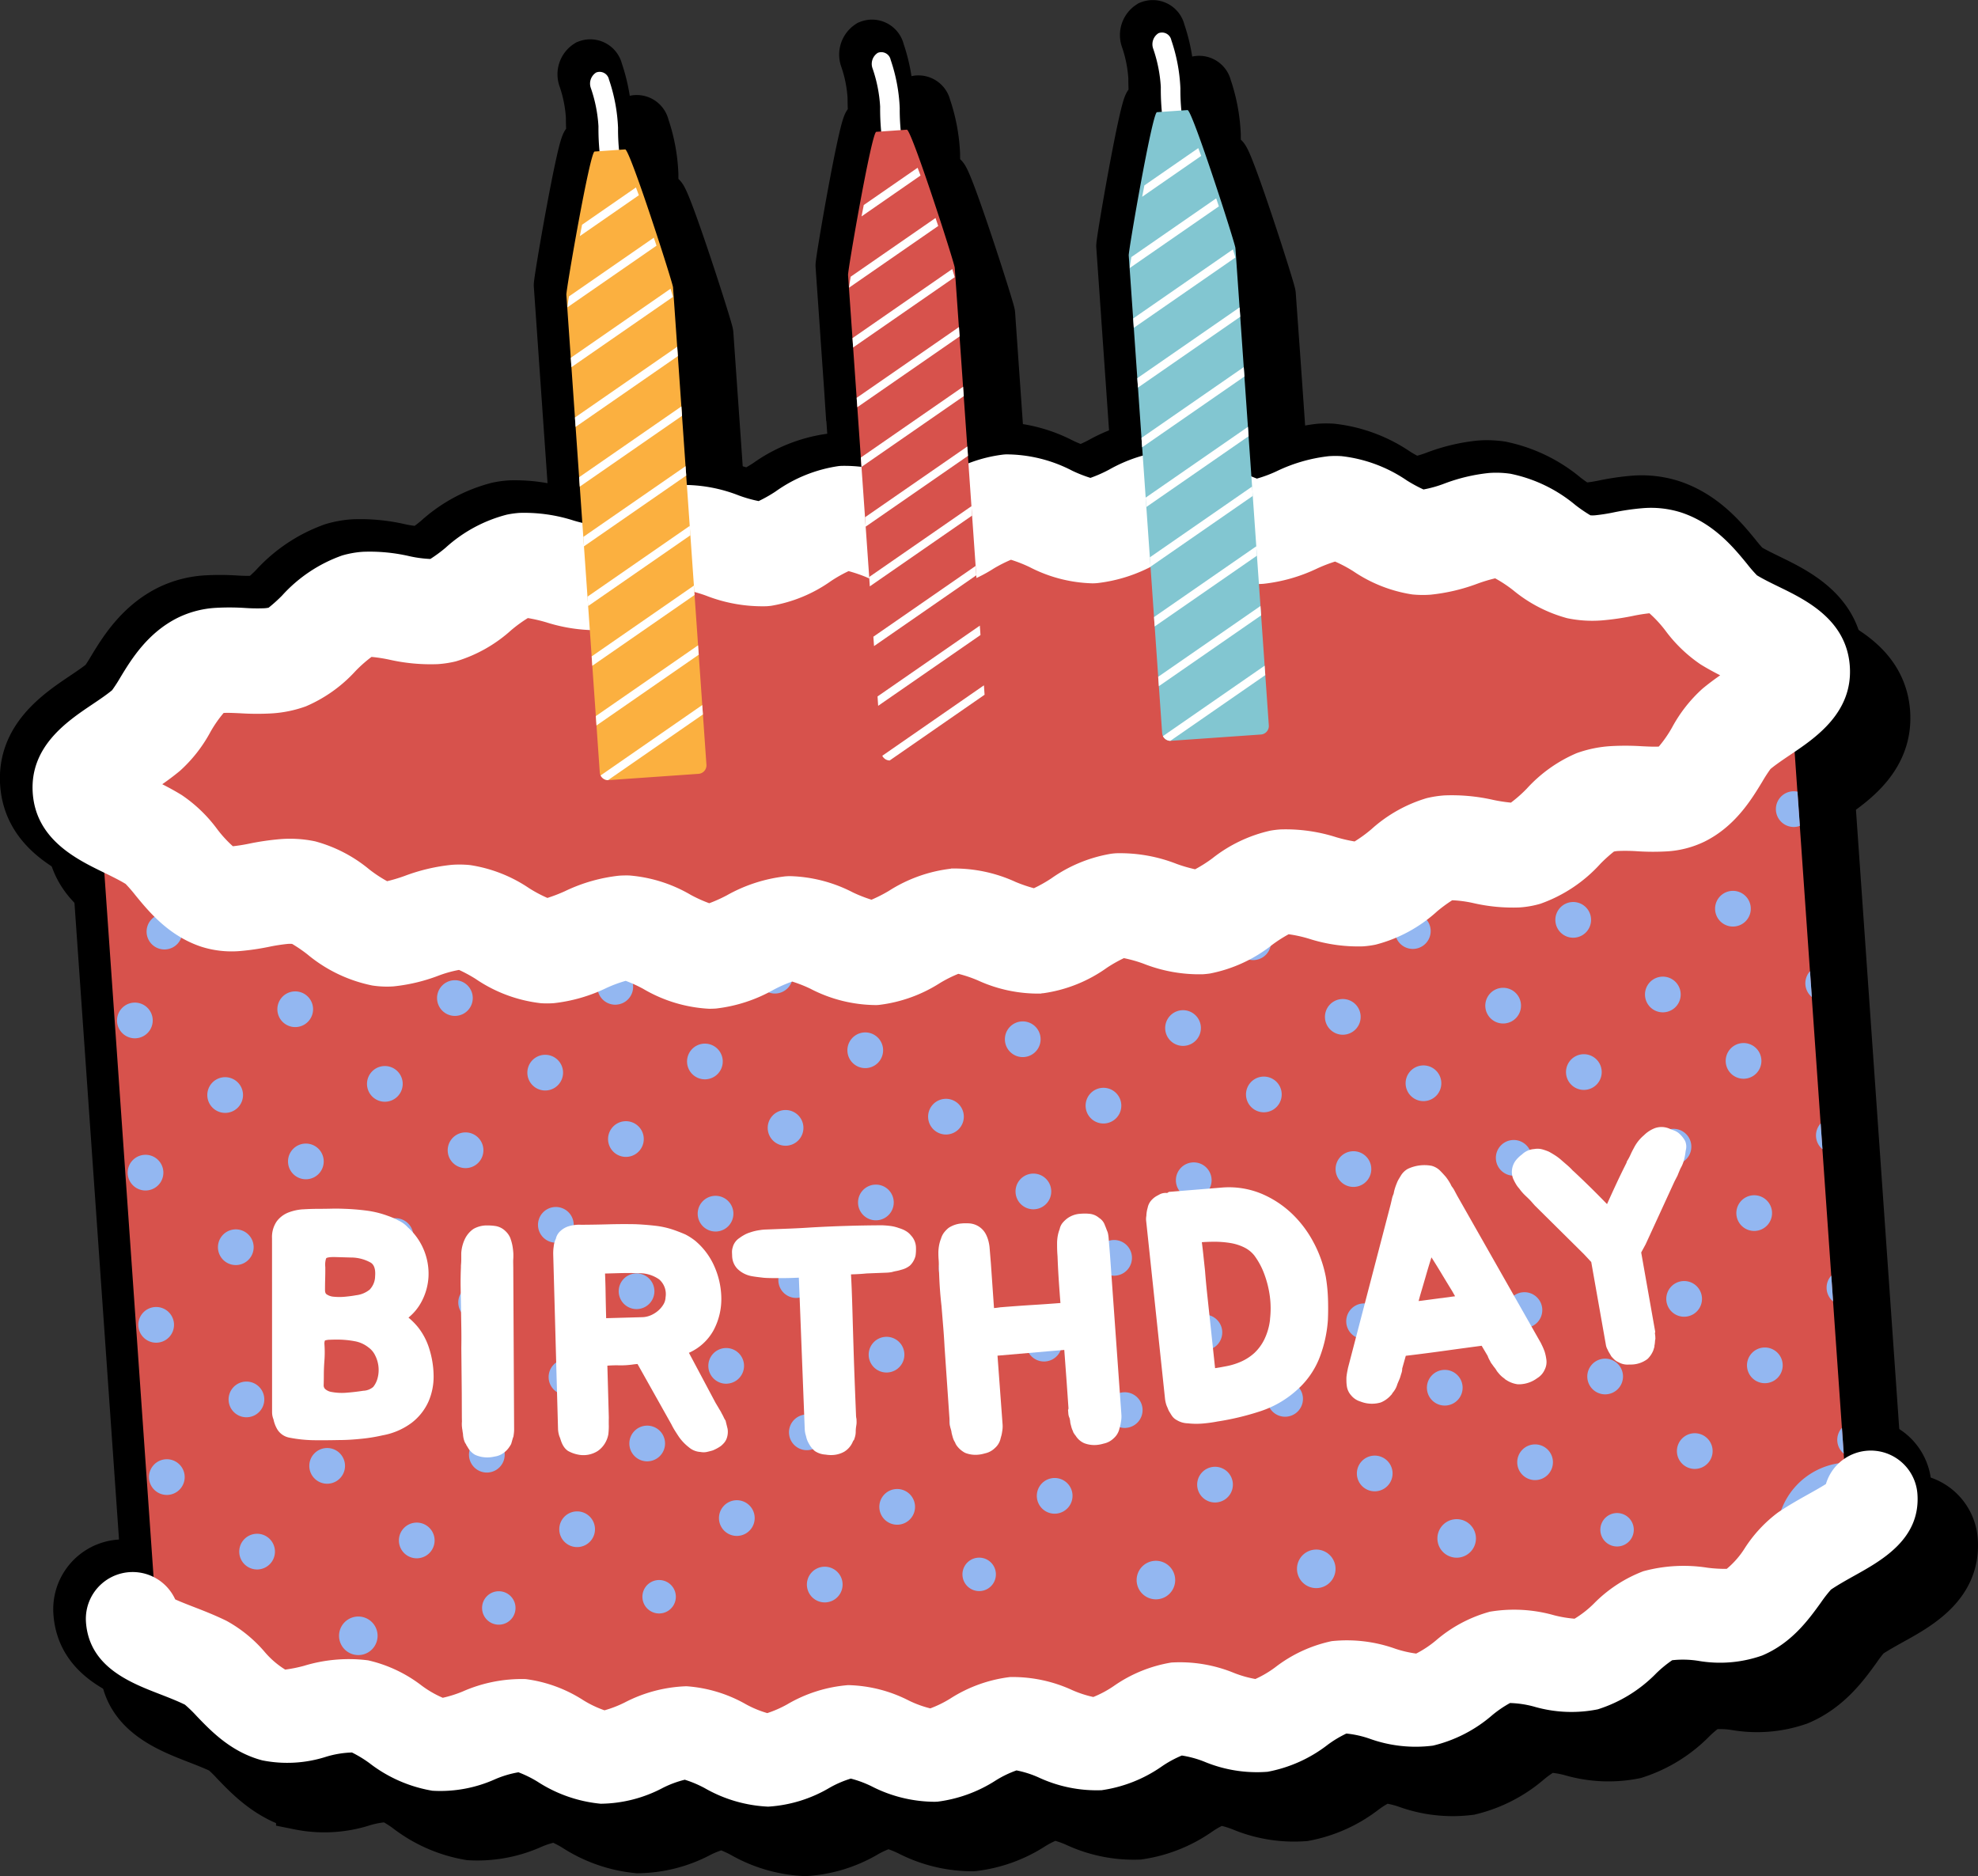 <svg xmlns="http://www.w3.org/2000/svg" xmlns:xlink="http://www.w3.org/1999/xlink" width="212.943" height="201.992" viewBox="0 0 212.943 201.992">
  <rect x="0" y="0" width="212.943" height="201.992" fill="#333333" stroke="none"/>
  <defs>
    <clipPath id="clip-path">
      <rect id="長方形_12661" data-name="長方形 12661" width="212.943" height="201.992" transform="translate(0.005)" fill="none"/>
    </clipPath>
    <clipPath id="clip-path-2">
      <path id="パス_16502" data-name="パス 16502" d="M100.065,56.489h0C49.805,60,9.754,72.695,10.6,84.837l5.935,84.88c.849,12.142,42.278,19.135,92.534,15.621s90.31-16.205,89.46-28.348L192.6,72.11c-.7-10.015-29.02-16.529-67.127-16.529-8.086,0-16.61.293-25.407.908" fill="none"/>
    </clipPath>
  </defs>
  <g id="グループ_17419" data-name="グループ 17419" transform="translate(-0.005)">
    <g id="グループ_17414" data-name="グループ 17414">
      <g id="グループ_17413" data-name="グループ 17413" clip-path="url(#clip-path)">
        <path id="パス_16388" data-name="パス 16388" d="M210.428,165.837a5.013,5.013,0,0,0-7.894-3.759v-.088l-5.318-76.057c2.651-1.8,6.261-4.483,5.929-9.223-.349-5-4.722-7.124-7.614-8.532-.864-.421-1.683-.819-2.381-1.244a16.129,16.129,0,0,1-1.071-1.236c-1.418-1.731-3.562-4.355-7.063-5.521a10.73,10.73,0,0,0-4.208-.468,26.539,26.539,0,0,0-3.085.45,19.254,19.254,0,0,1-2.026.315,2.9,2.9,0,0,1-.475,0,15.744,15.744,0,0,1-1.612-1.1,15.805,15.805,0,0,0-7-3.375,10.5,10.5,0,0,0-2.282-.084,19,19,0,0,0-4.84,1.148,12.826,12.826,0,0,1-2.234.628,15.463,15.463,0,0,1-1.782-.964,15.558,15.558,0,0,0-7.046-2.623,10.372,10.372,0,0,0-1.377.005,17.37,17.37,0,0,0-5.631,1.631,13.907,13.907,0,0,1-2.1.782c-.2-.075-.39-.161-.584-.244l-.3-4.327-.071-1.009-.379-5.419-.07-1.011-.379-5.419-.071-1.01-.459-6.383c-.036-.513-4.656-14.883-5.154-14.848l-.648.046a22.584,22.584,0,0,1-.12-2.369,18.368,18.368,0,0,0-.978-5.2,1.021,1.021,0,0,0-1.2-.8,1.007,1.007,0,0,0-.18.053,1.413,1.413,0,0,0-.558,1.7,15.326,15.326,0,0,1,.809,4.087,25.726,25.726,0,0,0,.13,2.677l-.545.038c-.5.035-3.074,14.908-3.038,15.421l.511,7.3.032.49.379,5.421.071,1.009.378,5.419.07,1.011.065.922a16.27,16.27,0,0,0-3.624,1.49,14.517,14.517,0,0,1-2.014.89,14.964,14.964,0,0,1-1.95-.765,15.474,15.474,0,0,0-7.147-1.766l-.236.016a15.591,15.591,0,0,0-3.79.961l-.058-.827-.071-1.01-.38-5.419-.07-1.011-.379-5.419-.071-1.009-.447-6.4c-.036-.512-4.656-14.882-5.154-14.847l-.653.045a22.567,22.567,0,0,1-.12-2.368,18.369,18.369,0,0,0-.979-5.2.977.977,0,0,0-.052-.175,1.024,1.024,0,0,0-1.329-.574,1.412,1.412,0,0,0-.558,1.7,15.326,15.326,0,0,1,.809,4.087,26.017,26.017,0,0,0,.129,2.677l-.539.038c-.5.035-3.074,14.908-3.038,15.421L95.78,41.4l.067,1.01.38,5.423.066,1.009H96.3l.379,5.421.067,1.011h.007V55.3a15.486,15.486,0,0,0-2.195-.126l-.236.016a15.472,15.472,0,0,0-6.831,2.744,15.28,15.28,0,0,1-1.819,1.029,14.2,14.2,0,0,1-2.122-.6,16.322,16.322,0,0,0-5.6-1.113L77.877,56.2l-.071-1.01-.379-5.418-.07-1.011-.379-5.419-.073-1.02-.447-6.4c-.033-.508-4.653-14.878-5.153-14.843l-.647.045a22.569,22.569,0,0,1-.12-2.368,18.374,18.374,0,0,0-.978-5.206.967.967,0,0,0-.052-.174,1.023,1.023,0,0,0-1.329-.574h0a1.412,1.412,0,0,0-.558,1.7,15.321,15.321,0,0,1,.81,4.086,26.039,26.039,0,0,0,.129,2.678l-.546.038c-.5.035-3.074,14.908-3.038,15.42l.509,7.283.034.511.379,5.421.07,1.01.379,5.418.071,1.01.273,3.9c-.318-.073-.635-.152-.948-.248a17.371,17.371,0,0,0-5.81-.823,10.281,10.281,0,0,0-1.364.187,15.56,15.56,0,0,0-6.613,3.577,15.546,15.546,0,0,1-1.631,1.2,12.93,12.93,0,0,1-2.3-.312,19.008,19.008,0,0,0-4.953-.462,10.457,10.457,0,0,0-2.247.4,15.822,15.822,0,0,0-6.467,4.317,16.019,16.019,0,0,1-1.443,1.3,3.115,3.115,0,0,1-.471.062,19.491,19.491,0,0,1-2.051-.03,26.587,26.587,0,0,0-3.118-.017,10.717,10.717,0,0,0-4.1,1.05c-3.306,1.634-5.063,4.533-6.226,6.45-.273.472-.57.931-.888,1.373-.634.518-1.389,1.027-2.187,1.564-2.669,1.8-6.7,4.512-6.352,9.509s4.722,7.124,7.614,8.532l.1.05,5.3,75.741c0,.024.007.048.009.073a5.015,5.015,0,0,0-7.29,4.833c.336,4.8,4.717,6.5,7.912,7.743.928.36,1.887.732,2.738,1.146a14.712,14.712,0,0,1,1.279,1.243c1.568,1.634,3.714,3.869,7.041,4.753a13.687,13.687,0,0,0,6.89-.389,10.583,10.583,0,0,1,2.775-.457,12.9,12.9,0,0,1,1.863,1.131,15.18,15.18,0,0,0,6.8,2.987,14.38,14.38,0,0,0,6.76-1.245,10.907,10.907,0,0,1,2.5-.741,12.248,12.248,0,0,1,2.052,1.01,15.113,15.113,0,0,0,6.8,2.375,14.618,14.618,0,0,0,6.68-1.7,11,11,0,0,1,2.375-.884,11.949,11.949,0,0,1,2.154.909,15.059,15.059,0,0,0,6.825,1.984,14.732,14.732,0,0,0,6.607-2.031,11.322,11.322,0,0,1,2.29-.988,11.843,11.843,0,0,1,2.218.822,15.021,15.021,0,0,0,6.856,1.675l.191-.014a15.056,15.056,0,0,0,6.344-2.3,11.342,11.342,0,0,1,2.224-1.074,10.99,10.99,0,0,1,2.368.753,14.8,14.8,0,0,0,6.793,1.38,15.025,15.025,0,0,0,6.556-2.613,11.928,11.928,0,0,1,2.081-1.122,11.218,11.218,0,0,1,2.407.658,14.728,14.728,0,0,0,6.826,1.092,15.06,15.06,0,0,0,6.481-2.915,11.988,11.988,0,0,1,2-1.2,10.811,10.811,0,0,1,2.475.545,14.616,14.616,0,0,0,6.853.754,15.111,15.111,0,0,0,6.4-3.295,12.319,12.319,0,0,1,1.891-1.285,10.936,10.936,0,0,1,2.581.386,14.39,14.39,0,0,0,6.869.292,15.177,15.177,0,0,0,6.319-3.906,12.969,12.969,0,0,1,1.686-1.379,10.635,10.635,0,0,1,2.812.066,13.673,13.673,0,0,0,6.877-.574c3.172-1.337,4.986-3.85,6.311-5.685a14.731,14.731,0,0,1,1.094-1.408c.785-.53,1.684-1.031,2.552-1.517,2.994-1.673,7.094-3.964,6.758-8.769"/>
        <path id="パス_16389" data-name="パス 16389" d="M210.428,165.837a5.013,5.013,0,0,0-7.894-3.759v-.088l-5.318-76.057c2.651-1.8,6.261-4.483,5.929-9.223-.349-5-4.722-7.124-7.614-8.532-.864-.421-1.683-.819-2.381-1.244a16.129,16.129,0,0,1-1.071-1.236c-1.418-1.731-3.562-4.355-7.063-5.521a10.73,10.73,0,0,0-4.208-.468,26.539,26.539,0,0,0-3.085.45,19.254,19.254,0,0,1-2.026.315,2.9,2.9,0,0,1-.475,0,15.744,15.744,0,0,1-1.612-1.1,15.805,15.805,0,0,0-7-3.375,10.5,10.5,0,0,0-2.282-.084,19,19,0,0,0-4.84,1.148,12.826,12.826,0,0,1-2.234.628,15.463,15.463,0,0,1-1.782-.964,15.558,15.558,0,0,0-7.046-2.623,10.372,10.372,0,0,0-1.377.005,17.37,17.37,0,0,0-5.631,1.631,13.907,13.907,0,0,1-2.1.782c-.2-.075-.39-.161-.584-.244l-.3-4.327-.071-1.009-.379-5.419-.07-1.011-.379-5.419-.071-1.01-.459-6.383c-.036-.513-4.656-14.883-5.154-14.848l-.648.046a22.584,22.584,0,0,1-.12-2.369,18.368,18.368,0,0,0-.978-5.2,1.021,1.021,0,0,0-1.2-.8,1.007,1.007,0,0,0-.18.053,1.413,1.413,0,0,0-.558,1.7,15.326,15.326,0,0,1,.809,4.087,25.726,25.726,0,0,0,.13,2.677l-.545.038c-.5.035-3.074,14.908-3.038,15.421l.511,7.3.032.49.379,5.421.071,1.009.378,5.419.07,1.011.065.922a16.27,16.27,0,0,0-3.624,1.49,14.517,14.517,0,0,1-2.014.89,14.964,14.964,0,0,1-1.95-.765,15.474,15.474,0,0,0-7.147-1.766l-.236.016a15.591,15.591,0,0,0-3.79.961l-.058-.827-.071-1.01-.38-5.419-.07-1.011-.379-5.419-.071-1.009-.447-6.4c-.036-.512-4.656-14.882-5.154-14.847l-.653.045a22.567,22.567,0,0,1-.12-2.368,18.369,18.369,0,0,0-.979-5.2.977.977,0,0,0-.052-.175,1.024,1.024,0,0,0-1.329-.574,1.412,1.412,0,0,0-.558,1.7,15.326,15.326,0,0,1,.809,4.087,26.017,26.017,0,0,0,.129,2.677l-.539.038c-.5.035-3.074,14.908-3.038,15.421L95.78,41.4l.067,1.01.38,5.423.066,1.009H96.3l.379,5.421.067,1.011h.007V55.3a15.486,15.486,0,0,0-2.195-.126l-.236.016a15.472,15.472,0,0,0-6.831,2.744,15.28,15.28,0,0,1-1.819,1.029,14.2,14.2,0,0,1-2.122-.6,16.322,16.322,0,0,0-5.6-1.113L77.877,56.2l-.071-1.01-.379-5.418-.07-1.011-.379-5.419-.073-1.02-.447-6.4c-.033-.508-4.653-14.878-5.153-14.843l-.647.045a22.569,22.569,0,0,1-.12-2.368,18.374,18.374,0,0,0-.978-5.206.967.967,0,0,0-.052-.174,1.023,1.023,0,0,0-1.329-.574h0a1.412,1.412,0,0,0-.558,1.7,15.321,15.321,0,0,1,.81,4.086,26.039,26.039,0,0,0,.129,2.678l-.546.038c-.5.035-3.074,14.908-3.038,15.42l.509,7.283.034.511.379,5.421.07,1.01.379,5.418.071,1.01.273,3.9c-.318-.073-.635-.152-.948-.248a17.371,17.371,0,0,0-5.81-.823,10.281,10.281,0,0,0-1.364.187,15.56,15.56,0,0,0-6.613,3.577,15.546,15.546,0,0,1-1.631,1.2,12.93,12.93,0,0,1-2.3-.312,19.008,19.008,0,0,0-4.953-.462,10.457,10.457,0,0,0-2.247.4,15.822,15.822,0,0,0-6.467,4.317,16.019,16.019,0,0,1-1.443,1.3,3.115,3.115,0,0,1-.471.062,19.491,19.491,0,0,1-2.051-.03,26.587,26.587,0,0,0-3.118-.017,10.717,10.717,0,0,0-4.1,1.05c-3.306,1.634-5.063,4.533-6.226,6.45-.273.472-.57.931-.888,1.373-.634.518-1.389,1.027-2.187,1.564-2.669,1.8-6.7,4.512-6.352,9.509s4.722,7.124,7.614,8.532l.1.05,5.3,75.741c0,.024.007.048.009.073a5.015,5.015,0,0,0-7.29,4.833c.336,4.8,4.717,6.5,7.912,7.743.928.36,1.887.732,2.738,1.146a14.712,14.712,0,0,1,1.279,1.243c1.568,1.634,3.714,3.869,7.041,4.753a13.687,13.687,0,0,0,6.89-.389,10.583,10.583,0,0,1,2.775-.457,12.9,12.9,0,0,1,1.863,1.131,15.18,15.18,0,0,0,6.8,2.987,14.38,14.38,0,0,0,6.76-1.245,10.907,10.907,0,0,1,2.5-.741,12.248,12.248,0,0,1,2.052,1.01,15.113,15.113,0,0,0,6.8,2.375,14.618,14.618,0,0,0,6.68-1.7,11,11,0,0,1,2.375-.884,11.949,11.949,0,0,1,2.154.909,15.059,15.059,0,0,0,6.825,1.984,14.732,14.732,0,0,0,6.607-2.031,11.322,11.322,0,0,1,2.29-.988,11.843,11.843,0,0,1,2.218.822,15.021,15.021,0,0,0,6.856,1.675l.191-.014a15.056,15.056,0,0,0,6.344-2.3,11.342,11.342,0,0,1,2.224-1.074,10.99,10.99,0,0,1,2.368.753,14.8,14.8,0,0,0,6.793,1.38,15.025,15.025,0,0,0,6.556-2.613,11.928,11.928,0,0,1,2.081-1.122,11.218,11.218,0,0,1,2.407.658,14.728,14.728,0,0,0,6.826,1.092,15.06,15.06,0,0,0,6.481-2.915,11.988,11.988,0,0,1,2-1.2,10.811,10.811,0,0,1,2.475.545,14.616,14.616,0,0,0,6.853.754,15.111,15.111,0,0,0,6.4-3.295,12.319,12.319,0,0,1,1.891-1.285,10.936,10.936,0,0,1,2.581.386,14.39,14.39,0,0,0,6.869.292,15.177,15.177,0,0,0,6.319-3.906,12.969,12.969,0,0,1,1.686-1.379,10.635,10.635,0,0,1,2.812.066,13.673,13.673,0,0,0,6.877-.574c3.172-1.337,4.986-3.85,6.311-5.685a14.731,14.731,0,0,1,1.094-1.408c.785-.53,1.684-1.031,2.552-1.517C206.664,172.933,210.764,170.642,210.428,165.837Z" fill="none" stroke="#000" stroke-width="5"/>
        <path id="パス_16390" data-name="パス 16390" d="M205.428,159.837a5.013,5.013,0,0,0-7.894-3.759v-.088l-5.318-76.057c2.651-1.8,6.261-4.483,5.929-9.223-.349-5-4.722-7.124-7.614-8.532-.864-.421-1.683-.819-2.381-1.244a16.13,16.13,0,0,1-1.071-1.236c-1.418-1.731-3.562-4.355-7.063-5.521a10.73,10.73,0,0,0-4.208-.468,26.539,26.539,0,0,0-3.085.45,19.254,19.254,0,0,1-2.026.315,2.9,2.9,0,0,1-.475,0,15.744,15.744,0,0,1-1.612-1.1,15.816,15.816,0,0,0-7-3.375,10.5,10.5,0,0,0-2.282-.084,19,19,0,0,0-4.84,1.148,12.826,12.826,0,0,1-2.234.628,15.463,15.463,0,0,1-1.782-.964,15.558,15.558,0,0,0-7.046-2.623,10.372,10.372,0,0,0-1.377.005,17.37,17.37,0,0,0-5.631,1.631,13.907,13.907,0,0,1-2.1.782c-.2-.075-.39-.161-.584-.244l-.3-4.327-.071-1.009-.379-5.419-.07-1.011-.379-5.419-.071-1.01-.459-6.383c-.036-.513-4.656-14.883-5.154-14.848l-.648.046a22.586,22.586,0,0,1-.12-2.369,18.368,18.368,0,0,0-.978-5.2,1.021,1.021,0,0,0-1.2-.8,1.007,1.007,0,0,0-.18.053,1.413,1.413,0,0,0-.558,1.7,15.287,15.287,0,0,1,.809,4.087,25.728,25.728,0,0,0,.13,2.677l-.545.038c-.5.035-3.074,14.908-3.038,15.421l.511,7.3.032.49.379,5.421.071,1.009.378,5.419.07,1.011.065.922a16.27,16.27,0,0,0-3.624,1.49,14.517,14.517,0,0,1-2.014.89,14.964,14.964,0,0,1-1.95-.765,15.474,15.474,0,0,0-7.147-1.766l-.236.016a15.59,15.59,0,0,0-3.79.961l-.058-.827-.071-1.01-.38-5.419-.07-1.011-.379-5.419-.071-1.009-.447-6.4c-.036-.512-4.656-14.882-5.154-14.847L95.983,13a22.567,22.567,0,0,1-.12-2.368,18.363,18.363,0,0,0-.979-5.2.977.977,0,0,0-.052-.175A1.024,1.024,0,0,0,93.5,4.685a1.412,1.412,0,0,0-.558,1.7,15.326,15.326,0,0,1,.809,4.087,26.017,26.017,0,0,0,.129,2.677l-.539.038c-.5.035-3.074,14.908-3.038,15.421l.474,6.782.067,1.01.38,5.423.066,1.009H91.3l.379,5.421.067,1.011h.007v.027a15.486,15.486,0,0,0-2.195-.126l-.236.016a15.472,15.472,0,0,0-6.831,2.744,15.281,15.281,0,0,1-1.819,1.029,14.2,14.2,0,0,1-2.122-.6,16.322,16.322,0,0,0-5.6-1.113L72.879,50.2l-.071-1.01-.379-5.418-.07-1.011-.379-5.419L71.9,36.326l-.447-6.4c-.033-.508-4.653-14.878-5.153-14.843l-.647.045a22.569,22.569,0,0,1-.12-2.368,18.374,18.374,0,0,0-.978-5.206.967.967,0,0,0-.052-.174,1.023,1.023,0,0,0-1.329-.574h0a1.412,1.412,0,0,0-.558,1.7,15.32,15.32,0,0,1,.81,4.086,26.038,26.038,0,0,0,.129,2.678l-.546.038c-.5.035-3.074,14.908-3.038,15.42l.509,7.283.034.511.379,5.421.07,1.01.379,5.418.071,1.01.273,3.9c-.318-.073-.635-.152-.948-.248a17.371,17.371,0,0,0-5.81-.823,10.281,10.281,0,0,0-1.364.187,15.56,15.56,0,0,0-6.613,3.577,15.547,15.547,0,0,1-1.631,1.2,12.93,12.93,0,0,1-2.3-.312,19.007,19.007,0,0,0-4.953-.462,10.457,10.457,0,0,0-2.247.4,15.822,15.822,0,0,0-6.467,4.317,16.019,16.019,0,0,1-1.443,1.3,3.115,3.115,0,0,1-.471.062,19.491,19.491,0,0,1-2.051-.03,26.587,26.587,0,0,0-3.118-.017,10.717,10.717,0,0,0-4.1,1.05c-3.306,1.634-5.063,4.533-6.226,6.45-.273.472-.57.931-.888,1.373-.634.518-1.389,1.027-2.187,1.564-2.669,1.8-6.7,4.512-6.352,9.509s4.722,7.124,7.614,8.532l.1.05,5.3,75.741c0,.024.007.048.009.073a5.015,5.015,0,0,0-7.29,4.833c.336,4.8,4.717,6.5,7.912,7.743.928.36,1.887.732,2.738,1.146a14.712,14.712,0,0,1,1.279,1.243c1.568,1.634,3.714,3.869,7.041,4.753a13.687,13.687,0,0,0,6.89-.389,10.583,10.583,0,0,1,2.775-.457,12.9,12.9,0,0,1,1.863,1.131,15.18,15.18,0,0,0,6.8,2.987,14.38,14.38,0,0,0,6.76-1.245,10.907,10.907,0,0,1,2.5-.741,12.248,12.248,0,0,1,2.052,1.01,15.113,15.113,0,0,0,6.8,2.375,14.618,14.618,0,0,0,6.68-1.7,11,11,0,0,1,2.375-.884,11.949,11.949,0,0,1,2.154.909,15.059,15.059,0,0,0,6.825,1.984,14.732,14.732,0,0,0,6.607-2.031,11.322,11.322,0,0,1,2.29-.988,11.843,11.843,0,0,1,2.218.822,15.021,15.021,0,0,0,6.856,1.675l.191-.014a15.056,15.056,0,0,0,6.344-2.3,11.342,11.342,0,0,1,2.224-1.074,10.99,10.99,0,0,1,2.368.753,14.8,14.8,0,0,0,6.793,1.38,15.025,15.025,0,0,0,6.556-2.613,11.928,11.928,0,0,1,2.081-1.122,11.218,11.218,0,0,1,2.407.658,14.728,14.728,0,0,0,6.826,1.092,15.06,15.06,0,0,0,6.481-2.915,11.988,11.988,0,0,1,2-1.2,10.811,10.811,0,0,1,2.475.545,14.616,14.616,0,0,0,6.853.754,15.111,15.111,0,0,0,6.4-3.295,12.319,12.319,0,0,1,1.891-1.285,10.936,10.936,0,0,1,2.581.386,14.39,14.39,0,0,0,6.869.292,15.177,15.177,0,0,0,6.319-3.906,12.969,12.969,0,0,1,1.686-1.379,10.635,10.635,0,0,1,2.812.066,13.673,13.673,0,0,0,6.877-.574c3.172-1.337,4.986-3.85,6.311-5.685a14.731,14.731,0,0,1,1.094-1.408c.785-.53,1.684-1.031,2.552-1.517,2.994-1.673,7.094-3.964,6.758-8.769"/>
        <path id="パス_16391" data-name="パス 16391" d="M205.428,159.837a5.013,5.013,0,0,0-7.894-3.759v-.088l-5.318-76.057c2.651-1.8,6.261-4.483,5.929-9.223-.349-5-4.722-7.124-7.614-8.532-.864-.421-1.683-.819-2.381-1.244a16.13,16.13,0,0,1-1.071-1.236c-1.418-1.731-3.562-4.355-7.063-5.521a10.73,10.73,0,0,0-4.208-.468,26.539,26.539,0,0,0-3.085.45,19.254,19.254,0,0,1-2.026.315,2.9,2.9,0,0,1-.475,0,15.744,15.744,0,0,1-1.612-1.1,15.816,15.816,0,0,0-7-3.375,10.5,10.5,0,0,0-2.282-.084,19,19,0,0,0-4.84,1.148,12.826,12.826,0,0,1-2.234.628,15.463,15.463,0,0,1-1.782-.964,15.558,15.558,0,0,0-7.046-2.623,10.372,10.372,0,0,0-1.377.005,17.37,17.37,0,0,0-5.631,1.631,13.907,13.907,0,0,1-2.1.782c-.2-.075-.39-.161-.584-.244l-.3-4.327-.071-1.009-.379-5.419-.07-1.011-.379-5.419-.071-1.01-.459-6.383c-.036-.513-4.656-14.883-5.154-14.848l-.648.046a22.586,22.586,0,0,1-.12-2.369,18.368,18.368,0,0,0-.978-5.2,1.021,1.021,0,0,0-1.2-.8,1.007,1.007,0,0,0-.18.053,1.413,1.413,0,0,0-.558,1.7,15.287,15.287,0,0,1,.809,4.087,25.728,25.728,0,0,0,.13,2.677l-.545.038c-.5.035-3.074,14.908-3.038,15.421l.511,7.3.032.49.379,5.421.071,1.009.378,5.419.07,1.011.065.922a16.27,16.27,0,0,0-3.624,1.49,14.517,14.517,0,0,1-2.014.89,14.964,14.964,0,0,1-1.95-.765,15.474,15.474,0,0,0-7.147-1.766l-.236.016a15.59,15.59,0,0,0-3.79.961l-.058-.827-.071-1.01-.38-5.419-.07-1.011-.379-5.419-.071-1.009-.447-6.4c-.036-.512-4.656-14.882-5.154-14.847L95.983,13a22.567,22.567,0,0,1-.12-2.368,18.363,18.363,0,0,0-.979-5.2.977.977,0,0,0-.052-.175A1.024,1.024,0,0,0,93.5,4.685a1.412,1.412,0,0,0-.558,1.7,15.326,15.326,0,0,1,.809,4.087,26.017,26.017,0,0,0,.129,2.677l-.539.038c-.5.035-3.074,14.908-3.038,15.421l.474,6.782.067,1.01.38,5.423.066,1.009H91.3l.379,5.421.067,1.011h.007v.027a15.486,15.486,0,0,0-2.195-.126l-.236.016a15.472,15.472,0,0,0-6.831,2.744,15.281,15.281,0,0,1-1.819,1.029,14.2,14.2,0,0,1-2.122-.6,16.322,16.322,0,0,0-5.6-1.113L72.879,50.2l-.071-1.01-.379-5.418-.07-1.011-.379-5.419L71.9,36.326l-.447-6.4c-.033-.508-4.653-14.878-5.153-14.843l-.647.045a22.569,22.569,0,0,1-.12-2.368,18.374,18.374,0,0,0-.978-5.206.967.967,0,0,0-.052-.174,1.023,1.023,0,0,0-1.329-.574h0a1.412,1.412,0,0,0-.558,1.7,15.32,15.32,0,0,1,.81,4.086,26.038,26.038,0,0,0,.129,2.678l-.546.038c-.5.035-3.074,14.908-3.038,15.42l.509,7.283.034.511.379,5.421.07,1.01.379,5.418.071,1.01.273,3.9c-.318-.073-.635-.152-.948-.248a17.371,17.371,0,0,0-5.81-.823,10.281,10.281,0,0,0-1.364.187,15.56,15.56,0,0,0-6.613,3.577,15.547,15.547,0,0,1-1.631,1.2,12.93,12.93,0,0,1-2.3-.312,19.007,19.007,0,0,0-4.953-.462,10.457,10.457,0,0,0-2.247.4,15.822,15.822,0,0,0-6.467,4.317,16.019,16.019,0,0,1-1.443,1.3,3.115,3.115,0,0,1-.471.062,19.491,19.491,0,0,1-2.051-.03,26.587,26.587,0,0,0-3.118-.017,10.717,10.717,0,0,0-4.1,1.05c-3.306,1.634-5.063,4.533-6.226,6.45-.273.472-.57.931-.888,1.373-.634.518-1.389,1.027-2.187,1.564-2.669,1.8-6.7,4.512-6.352,9.509s4.722,7.124,7.614,8.532l.1.05,5.3,75.741c0,.024.007.048.009.073a5.015,5.015,0,0,0-7.29,4.833c.336,4.8,4.717,6.5,7.912,7.743.928.36,1.887.732,2.738,1.146a14.712,14.712,0,0,1,1.279,1.243c1.568,1.634,3.714,3.869,7.041,4.753a13.687,13.687,0,0,0,6.89-.389,10.583,10.583,0,0,1,2.775-.457,12.9,12.9,0,0,1,1.863,1.131,15.18,15.18,0,0,0,6.8,2.987,14.38,14.38,0,0,0,6.76-1.245,10.907,10.907,0,0,1,2.5-.741,12.248,12.248,0,0,1,2.052,1.01,15.113,15.113,0,0,0,6.8,2.375,14.618,14.618,0,0,0,6.68-1.7,11,11,0,0,1,2.375-.884,11.949,11.949,0,0,1,2.154.909,15.059,15.059,0,0,0,6.825,1.984,14.732,14.732,0,0,0,6.607-2.031,11.322,11.322,0,0,1,2.29-.988,11.843,11.843,0,0,1,2.218.822,15.021,15.021,0,0,0,6.856,1.675l.191-.014a15.056,15.056,0,0,0,6.344-2.3,11.342,11.342,0,0,1,2.224-1.074,10.99,10.99,0,0,1,2.368.753,14.8,14.8,0,0,0,6.793,1.38,15.025,15.025,0,0,0,6.556-2.613,11.928,11.928,0,0,1,2.081-1.122,11.218,11.218,0,0,1,2.407.658,14.728,14.728,0,0,0,6.826,1.092,15.06,15.06,0,0,0,6.481-2.915,11.988,11.988,0,0,1,2-1.2,10.811,10.811,0,0,1,2.475.545,14.616,14.616,0,0,0,6.853.754,15.111,15.111,0,0,0,6.4-3.295,12.319,12.319,0,0,1,1.891-1.285,10.936,10.936,0,0,1,2.581.386,14.39,14.39,0,0,0,6.869.292,15.177,15.177,0,0,0,6.319-3.906,12.969,12.969,0,0,1,1.686-1.379,10.635,10.635,0,0,1,2.812.066,13.673,13.673,0,0,0,6.877-.574c3.172-1.337,4.986-3.85,6.311-5.685a14.731,14.731,0,0,1,1.094-1.408c.785-.53,1.684-1.031,2.552-1.517C201.664,166.933,205.764,164.642,205.428,159.837Z" fill="none" stroke="#000" stroke-width="5"/>
        <path id="パス_16392" data-name="パス 16392" d="M100.062,56.489C49.805,60,9.754,72.7,10.6,84.837l5.935,84.88c.849,12.143,42.278,19.136,92.534,15.621s90.3-16.2,89.456-28.347l-5.936-84.88c-.849-12.141-42.277-19.136-92.534-15.622" fill="#d7524c"/>
      </g>
    </g>
    <g id="グループ_17416" data-name="グループ 17416">
      <g id="グループ_17415" data-name="グループ 17415" clip-path="url(#clip-path-2)">
        <path id="パス_16393" data-name="パス 16393" d="M100.832,105.745a1.922,1.922,0,1,1,1.783-2.052h0a1.921,1.921,0,0,1-1.782,2.051Z" fill="#93b7f1"/>
        <path id="パス_16394" data-name="パス 16394" d="M101.978,122.129a1.922,1.922,0,1,1,1.783-2.052h0a1.921,1.921,0,0,1-1.782,2.051Z" fill="#93b7f1"/>
        <path id="パス_16395" data-name="パス 16395" d="M103.123,138.514a1.922,1.922,0,1,1,1.783-2.052h0a1.921,1.921,0,0,1-1.782,2.051h0" fill="#93b7f1"/>
        <path id="パス_16396" data-name="パス 16396" d="M104.269,154.9a1.922,1.922,0,1,1,1.783-2.052h0a1.921,1.921,0,0,1-1.782,2.051h0" fill="#93b7f1"/>
        <path id="パス_16397" data-name="パス 16397" d="M105.415,171.284a1.8,1.8,0,1,1,.007,0h-.007" fill="#93b7f1"/>
        <path id="パス_16398" data-name="パス 16398" d="M93.289,114.981a1.922,1.922,0,1,1,1.783-2.052h0a1.921,1.921,0,0,1-1.782,2.051Z" fill="#93b7f1"/>
        <path id="パス_16399" data-name="パス 16399" d="M94.434,131.365a1.922,1.922,0,1,1,1.783-2.052,1.923,1.923,0,0,1-1.783,2.052" fill="#93b7f1"/>
        <path id="パス_16400" data-name="パス 16400" d="M95.58,147.75a1.922,1.922,0,1,1,1.783-2.052h0a1.921,1.921,0,0,1-1.782,2.051h0" fill="#93b7f1"/>
        <path id="パス_16401" data-name="パス 16401" d="M96.726,164.134a1.922,1.922,0,1,1,1.783-2.052h0a1.921,1.921,0,0,1-1.782,2.051h0" fill="#93b7f1"/>
        <path id="パス_16678" data-name="パス 16678" d="M96.726,164.134a1.922,1.922,0,1,1,1.783-2.052h0a1.921,1.921,0,0,1-1.782,2.051h0" transform="translate(-7.798 8.364)" fill="#93b7f1"/>
        <path id="パス_16402" data-name="パス 16402" d="M83.564,106.952a1.922,1.922,0,1,1,1.783-2.052h0a1.921,1.921,0,0,1-1.782,2.051Z" fill="#93b7f1"/>
        <path id="パス_16403" data-name="パス 16403" d="M84.71,123.336a1.922,1.922,0,1,1,1.783-2.052h0a1.921,1.921,0,0,1-1.782,2.051Z" fill="#93b7f1"/>
        <path id="パス_16404" data-name="パス 16404" d="M85.856,139.721a1.922,1.922,0,1,1,1.782-2.053v0a1.923,1.923,0,0,1-1.782,2.051" fill="#93b7f1"/>
        <path id="パス_16405" data-name="パス 16405" d="M87,156.11a1.922,1.922,0,1,1,1.783-2.052h0A1.924,1.924,0,0,1,87,156.11" fill="#93b7f1"/>
        <path id="パス_16406" data-name="パス 16406" d="M76.026,116.188a1.922,1.922,0,1,1,1.783-2.052h0a1.921,1.921,0,0,1-1.782,2.051Z" fill="#93b7f1"/>
        <path id="パス_16407" data-name="パス 16407" d="M77.172,132.572a1.922,1.922,0,1,1,1.783-2.052h0a1.921,1.921,0,0,1-1.782,2.051h0" fill="#93b7f1"/>
        <path id="パス_16408" data-name="パス 16408" d="M78.317,148.957A1.922,1.922,0,1,1,80.1,146.9h0a1.921,1.921,0,0,1-1.782,2.051h0" fill="#93b7f1"/>
        <path id="パス_16409" data-name="パス 16409" d="M79.463,165.341a1.922,1.922,0,1,1,1.783-2.052h0a1.921,1.921,0,0,1-1.782,2.051h0" fill="#93b7f1"/>
        <path id="パス_16410" data-name="パス 16410" d="M66.377,108.154A1.922,1.922,0,1,1,68.16,106.1h0a1.921,1.921,0,0,1-1.782,2.051Z" fill="#93b7f1"/>
        <path id="パス_16411" data-name="パス 16411" d="M67.523,124.538a1.922,1.922,0,1,1,1.783-2.052h0a1.921,1.921,0,0,1-1.782,2.051Z" fill="#93b7f1"/>
        <path id="パス_16412" data-name="パス 16412" d="M68.668,140.923a1.922,1.922,0,1,1,1.783-2.052h0a1.921,1.921,0,0,1-1.783,2.051" fill="#93b7f1"/>
        <path id="パス_16413" data-name="パス 16413" d="M69.815,157.312a1.922,1.922,0,1,1,1.782-2.053v0a1.923,1.923,0,0,1-1.782,2.051" fill="#93b7f1"/>
        <path id="パス_16414" data-name="パス 16414" d="M70.96,173.693a1.8,1.8,0,1,1,.007,0H70.96" fill="#93b7f1"/>
        <path id="パス_16415" data-name="パス 16415" d="M58.834,117.39a1.922,1.922,0,1,1,1.783-2.052h0a1.921,1.921,0,0,1-1.782,2.051h0" fill="#93b7f1"/>
        <path id="パス_16416" data-name="パス 16416" d="M59.98,133.774a1.922,1.922,0,1,1,1.783-2.052h0a1.921,1.921,0,0,1-1.782,2.051h0" fill="#93b7f1"/>
        <path id="パス_16417" data-name="パス 16417" d="M61.125,150.159a1.922,1.922,0,1,1,1.783-2.052h0a1.921,1.921,0,0,1-1.782,2.051h0" fill="#93b7f1"/>
        <path id="パス_16418" data-name="パス 16418" d="M62.271,166.543a1.922,1.922,0,1,1,1.783-2.052h0a1.921,1.921,0,0,1-1.782,2.051h0" fill="#93b7f1"/>
        <path id="パス_16419" data-name="パス 16419" d="M49.113,109.361a1.922,1.922,0,1,1,1.783-2.052h0a1.921,1.921,0,0,1-1.782,2.051h0" fill="#93b7f1"/>
        <path id="パス_16420" data-name="パス 16420" d="M50.259,125.745a1.922,1.922,0,1,1,1.783-2.052h0a1.921,1.921,0,0,1-1.782,2.051h0" fill="#93b7f1"/>
        <path id="パス_16421" data-name="パス 16421" d="M51.4,142.13a1.922,1.922,0,1,1,1.783-2.052h0a1.921,1.921,0,0,1-1.782,2.051h0" fill="#93b7f1"/>
        <path id="パス_16422" data-name="パス 16422" d="M52.551,158.519a1.922,1.922,0,1,1,1.783-2.052h0a1.921,1.921,0,0,1-1.782,2.051h0" fill="#93b7f1"/>
        <path id="パス_16423" data-name="パス 16423" d="M53.7,174.9a1.8,1.8,0,1,1,.007,0H53.7" fill="#93b7f1"/>
        <path id="パス_16424" data-name="パス 16424" d="M41.571,118.6a1.922,1.922,0,1,1,1.783-2.052h0a1.921,1.921,0,0,1-1.782,2.051h0" fill="#93b7f1"/>
        <path id="パス_16425" data-name="パス 16425" d="M42.717,134.981a1.922,1.922,0,1,1,1.783-2.052h0a1.921,1.921,0,0,1-1.782,2.051h0" fill="#93b7f1"/>
        <path id="パス_16426" data-name="パス 16426" d="M43.862,151.366a1.922,1.922,0,1,1,1.783-2.052h0a1.921,1.921,0,0,1-1.783,2.051" fill="#93b7f1"/>
        <path id="パス_16427" data-name="パス 16427" d="M45.005,167.75a1.922,1.922,0,1,1,1.783-2.052h0a1.921,1.921,0,0,1-1.782,2.051h0" fill="#93b7f1"/>
        <path id="パス_16428" data-name="パス 16428" d="M31.922,110.564a1.922,1.922,0,1,1,1.783-2.052h0a1.921,1.921,0,0,1-1.782,2.051Z" fill="#93b7f1"/>
        <path id="パス_16429" data-name="パス 16429" d="M33.068,126.947a1.922,1.922,0,1,1,1.783-2.052h0a1.921,1.921,0,0,1-1.782,2.051h0" fill="#93b7f1"/>
        <path id="パス_16430" data-name="パス 16430" d="M34.214,143.332A1.922,1.922,0,1,1,36,141.28h0a1.921,1.921,0,0,1-1.782,2.051h0" fill="#93b7f1"/>
        <path id="パス_16431" data-name="パス 16431" d="M35.36,159.722a1.922,1.922,0,1,1,1.783-2.052h0a1.921,1.921,0,0,1-1.782,2.051h0" fill="#93b7f1"/>
        <path id="パス_16432" data-name="パス 16432" d="M36.505,176.1a2.075,2.075,0,1,0,0-.005" fill="#93b7f1"/>
        <path id="パス_16433" data-name="パス 16433" d="M24.379,119.8a1.922,1.922,0,1,1,1.783-2.052h0A1.921,1.921,0,0,1,24.38,119.8Z" fill="#93b7f1"/>
        <path id="パス_16434" data-name="パス 16434" d="M25.525,136.183a1.922,1.922,0,1,1,1.783-2.052h0a1.921,1.921,0,0,1-1.782,2.051h0" fill="#93b7f1"/>
        <path id="パス_16435" data-name="パス 16435" d="M26.671,152.568a1.922,1.922,0,1,1,1.783-2.052h0a1.921,1.921,0,0,1-1.782,2.051h0" fill="#93b7f1"/>
        <path id="パス_16436" data-name="パス 16436" d="M27.816,168.952A1.922,1.922,0,1,1,29.6,166.9h0a1.921,1.921,0,0,1-1.782,2.051h0" fill="#93b7f1"/>
        <path id="パス_16437" data-name="パス 16437" d="M14.659,111.771a1.922,1.922,0,1,1,1.783-2.052h0a1.921,1.921,0,0,1-1.782,2.051h0" fill="#93b7f1"/>
        <path id="パス_16438" data-name="パス 16438" d="M17.843,102.208a1.922,1.922,0,1,1,1.783-2.052h0a1.921,1.921,0,0,1-1.782,2.051h0" fill="#93b7f1"/>
        <path id="パス_16439" data-name="パス 16439" d="M15.805,128.155a1.922,1.922,0,1,1,1.783-2.052h0a1.921,1.921,0,0,1-1.782,2.051h0" fill="#93b7f1"/>
        <path id="パス_16440" data-name="パス 16440" d="M16.951,144.54a1.922,1.922,0,1,1,1.783-2.052h0a1.921,1.921,0,0,1-1.782,2.051h0" fill="#93b7f1"/>
        <path id="パス_16441" data-name="パス 16441" d="M18.1,160.929a1.922,1.922,0,1,1,1.783-2.052h0a1.921,1.921,0,0,1-1.782,2.051h0" fill="#93b7f1"/>
        <path id="パス_16442" data-name="パス 16442" d="M19.242,177.31a2.074,2.074,0,1,0,0-.005" fill="#93b7f1"/>
        <path id="パス_16443" data-name="パス 16443" d="M7.116,121.006A1.922,1.922,0,1,1,8.9,118.954h0a1.921,1.921,0,0,1-1.782,2.051Z" fill="#93b7f1"/>
        <path id="パス_16444" data-name="パス 16444" d="M8.262,137.39a1.922,1.922,0,1,1,1.783-2.052h0a1.921,1.921,0,0,1-1.782,2.051h0" fill="#93b7f1"/>
        <path id="パス_16445" data-name="パス 16445" d="M9.4,153.775a1.922,1.922,0,1,1,1.783-2.052h0a1.921,1.921,0,0,1-1.782,2.051h0" fill="#93b7f1"/>
        <path id="パス_16446" data-name="パス 16446" d="M10.553,170.159a1.922,1.922,0,1,1,1.783-2.052h0a1.921,1.921,0,0,1-1.782,2.051h0" fill="#93b7f1"/>
        <path id="パス_16447" data-name="パス 16447" d="M203.957,98.534a1.922,1.922,0,1,1,1.783-2.052h0a1.921,1.921,0,0,1-1.782,2.051h0" fill="#93b7f1"/>
        <path id="パス_16448" data-name="パス 16448" d="M205.1,114.918a1.922,1.922,0,1,1,1.783-2.052h0a1.921,1.921,0,0,1-1.782,2.051h0" fill="#93b7f1"/>
        <path id="パス_16449" data-name="パス 16449" d="M206.248,131.3a1.922,1.922,0,1,1,1.784-2.051,1.922,1.922,0,0,1-1.784,2.051h0" fill="#93b7f1"/>
        <path id="パス_16450" data-name="パス 16450" d="M207.394,147.692a1.922,1.922,0,1,1,1.784-2.051,1.922,1.922,0,0,1-1.784,2.051h0" fill="#93b7f1"/>
        <path id="パス_16451" data-name="パス 16451" d="M208.54,164.073a2.033,2.033,0,1,1,.008,0Z" fill="#93b7f1"/>
        <path id="パス_16452" data-name="パス 16452" d="M196.417,107.769a1.922,1.922,0,1,1,1.783-2.052h0a1.921,1.921,0,0,1-1.782,2.051h0" fill="#93b7f1"/>
        <path id="パス_16453" data-name="パス 16453" d="M197.563,124.153a1.922,1.922,0,1,1,1.783-2.052h0a1.921,1.921,0,0,1-1.782,2.051h0" fill="#93b7f1"/>
        <path id="パス_16454" data-name="パス 16454" d="M198.705,140.538a1.922,1.922,0,1,1,1.783-2.052h0a1.921,1.921,0,0,1-1.782,2.051h0" fill="#93b7f1"/>
        <path id="パス_16455" data-name="パス 16455" d="M199.854,156.922a1.922,1.922,0,1,1,1.783-2.052h0a1.921,1.921,0,0,1-1.782,2.051h0" fill="#93b7f1"/>
        <path id="パス_16456" data-name="パス 16456" d="M186.7,99.741a1.922,1.922,0,1,1,1.783-2.052h0a1.921,1.921,0,0,1-1.782,2.051h0" fill="#93b7f1"/>
        <path id="パス_16457" data-name="パス 16457" d="M193.246,89.022a1.922,1.922,0,1,1,1.783-2.052h0a1.921,1.921,0,0,1-1.782,2.051h0" fill="#93b7f1"/>
        <path id="パス_16458" data-name="パス 16458" d="M187.843,116.125a1.922,1.922,0,1,1,1.783-2.052h0a1.921,1.921,0,0,1-1.782,2.051h0" fill="#93b7f1"/>
        <path id="パス_16459" data-name="パス 16459" d="M188.989,132.51a1.922,1.922,0,1,1,1.783-2.052h0a1.921,1.921,0,0,1-1.782,2.051h0" fill="#93b7f1"/>
        <path id="パス_16460" data-name="パス 16460" d="M190.135,148.9a1.922,1.922,0,1,1,1.783-2.052h0a1.921,1.921,0,0,1-1.782,2.051h0" fill="#93b7f1"/>
        <path id="パス_16461" data-name="パス 16461" d="M191.28,165.28a7.845,7.845,0,1,0,0-.005" fill="#93b7f1"/>
        <path id="パス_16462" data-name="パス 16462" d="M179.154,108.976a1.922,1.922,0,1,1,1.783-2.052h0a1.921,1.921,0,0,1-1.782,2.051h0" fill="#93b7f1"/>
        <path id="パス_16463" data-name="パス 16463" d="M180.3,125.36a1.922,1.922,0,1,1,1.783-2.052h0a1.921,1.921,0,0,1-1.782,2.051h0" fill="#93b7f1"/>
        <path id="パス_16464" data-name="パス 16464" d="M181.446,141.745a1.922,1.922,0,1,1,1.783-2.052h0a1.921,1.921,0,0,1-1.782,2.051h0" fill="#93b7f1"/>
        <path id="パス_16465" data-name="パス 16465" d="M182.591,158.129a1.922,1.922,0,1,1,1.783-2.052h0a1.921,1.921,0,0,1-1.782,2.051h0" fill="#93b7f1"/>
        <path id="パス_16466" data-name="パス 16466" d="M169.505,100.943a1.922,1.922,0,1,1,1.783-2.052h0a1.921,1.921,0,0,1-1.782,2.051h0" fill="#93b7f1"/>
        <path id="パス_16467" data-name="パス 16467" d="M170.651,117.327a1.922,1.922,0,1,1,1.783-2.052h0a1.921,1.921,0,0,1-1.782,2.051h0" fill="#93b7f1"/>
        <path id="パス_16468" data-name="パス 16468" d="M171.8,133.712a1.922,1.922,0,1,1,1.783-2.052h0a1.921,1.921,0,0,1-1.782,2.051h0" fill="#93b7f1"/>
        <path id="パス_16469" data-name="パス 16469" d="M172.943,150.1a1.922,1.922,0,1,1,1.783-2.052h0a1.921,1.921,0,0,1-1.782,2.051h0" fill="#93b7f1"/>
        <path id="パス_16470" data-name="パス 16470" d="M174.088,166.482a1.8,1.8,0,1,1,.007,0h-.007" fill="#93b7f1"/>
        <path id="パス_16471" data-name="パス 16471" d="M161.962,110.178a1.922,1.922,0,1,1,1.783-2.052h0a1.921,1.921,0,0,1-1.782,2.051h0" fill="#93b7f1"/>
        <path id="パス_16472" data-name="パス 16472" d="M163.1,126.562a1.922,1.922,0,1,1,1.783-2.052h0a1.921,1.921,0,0,1-1.782,2.051h0" fill="#93b7f1"/>
        <path id="パス_16473" data-name="パス 16473" d="M164.254,142.948a1.922,1.922,0,1,1,1.783-2.052h0a1.92,1.92,0,0,1-1.78,2.051Z" fill="#93b7f1"/>
        <path id="パス_16474" data-name="パス 16474" d="M165.4,159.331a1.922,1.922,0,1,1,1.783-2.052h0a1.921,1.921,0,0,1-1.782,2.051h0" fill="#93b7f1"/>
        <path id="パス_16475" data-name="パス 16475" d="M152.238,102.15a1.922,1.922,0,1,1,1.783-2.052h0a1.921,1.921,0,0,1-1.782,2.051h0" fill="#93b7f1"/>
        <path id="パス_16476" data-name="パス 16476" d="M153.384,118.534a1.922,1.922,0,1,1,1.783-2.052h0a1.921,1.921,0,0,1-1.782,2.051h0" fill="#93b7f1"/>
        <path id="パス_16477" data-name="パス 16477" d="M154.53,134.919a1.922,1.922,0,1,1,1.783-2.052h0a1.921,1.921,0,0,1-1.782,2.051h0" fill="#93b7f1"/>
        <path id="パス_16478" data-name="パス 16478" d="M155.676,151.308a1.922,1.922,0,1,1,1.783-2.052h0a1.921,1.921,0,0,1-1.782,2.051h0" fill="#93b7f1"/>
        <path id="パス_16479" data-name="パス 16479" d="M156.821,167.689a2.074,2.074,0,1,1,.007,0h-.007" fill="#93b7f1"/>
        <path id="パス_16480" data-name="パス 16480" d="M144.7,111.386a1.922,1.922,0,1,1,1.783-2.052h0a1.921,1.921,0,0,1-1.782,2.051h0" fill="#93b7f1"/>
        <path id="パス_16481" data-name="パス 16481" d="M145.845,127.77a1.922,1.922,0,1,1,1.783-2.052h0a1.921,1.921,0,0,1-1.782,2.051h0" fill="#93b7f1"/>
        <path id="パス_16482" data-name="パス 16482" d="M146.991,144.155a1.922,1.922,0,1,1,1.783-2.052h0a1.921,1.921,0,0,1-1.782,2.051h0" fill="#93b7f1"/>
        <path id="パス_16483" data-name="パス 16483" d="M148.136,160.539a1.922,1.922,0,1,1,1.783-2.052h0a1.921,1.921,0,0,1-1.782,2.051h0" fill="#93b7f1"/>
        <path id="パス_16484" data-name="パス 16484" d="M135.05,103.352a1.922,1.922,0,1,1,1.783-2.052h0a1.921,1.921,0,0,1-1.782,2.051h0" fill="#93b7f1"/>
        <path id="パス_16485" data-name="パス 16485" d="M136.2,119.736a1.922,1.922,0,1,1,1.783-2.052h0a1.921,1.921,0,0,1-1.782,2.051h0" fill="#93b7f1"/>
        <path id="パス_16486" data-name="パス 16486" d="M137.342,136.121a1.922,1.922,0,1,1,1.783-2.052h0a1.921,1.921,0,0,1-1.782,2.051h0" fill="#93b7f1"/>
        <path id="パス_16487" data-name="パス 16487" d="M138.488,152.51a1.922,1.922,0,1,1,1.783-2.052h0a1.921,1.921,0,0,1-1.782,2.051h0" fill="#93b7f1"/>
        <path id="パス_16488" data-name="パス 16488" d="M139.633,168.891a2.075,2.075,0,1,0,0-.005" fill="#93b7f1"/>
        <path id="パス_16489" data-name="パス 16489" d="M127.5,112.588a1.922,1.922,0,1,1,1.783-2.052h0a1.921,1.921,0,0,1-1.782,2.051h0" fill="#93b7f1"/>
        <path id="パス_16490" data-name="パス 16490" d="M128.653,128.972a1.922,1.922,0,1,1,1.783-2.052h0a1.921,1.921,0,0,1-1.782,2.051h0" fill="#93b7f1"/>
        <path id="パス_16491" data-name="パス 16491" d="M129.8,145.357a1.922,1.922,0,1,1,1.783-2.052h0a1.921,1.921,0,0,1-1.782,2.051h0" fill="#93b7f1"/>
        <path id="パス_16492" data-name="パス 16492" d="M130.944,161.741a1.922,1.922,0,1,1,1.783-2.052h0a1.921,1.921,0,0,1-1.782,2.051h0" fill="#93b7f1"/>
        <path id="パス_16493" data-name="パス 16493" d="M117.788,104.559a1.922,1.922,0,1,1,1.782-2.053v0a1.923,1.923,0,0,1-1.782,2.051" fill="#93b7f1"/>
        <path id="パス_16494" data-name="パス 16494" d="M118.933,120.943a1.922,1.922,0,1,1,1.783-2.052h0a1.921,1.921,0,0,1-1.782,2.051Z" fill="#93b7f1"/>
        <path id="パス_16495" data-name="パス 16495" d="M120.079,137.328a1.922,1.922,0,1,1,1.783-2.052h0a1.921,1.921,0,0,1-1.782,2.051h0" fill="#93b7f1"/>
        <path id="パス_16496" data-name="パス 16496" d="M121.225,153.717a1.922,1.922,0,1,1,1.78-2.054v0a1.921,1.921,0,0,1-1.782,2.051h0" fill="#93b7f1"/>
        <path id="パス_16497" data-name="パス 16497" d="M122.37,170.1a2.075,2.075,0,1,0,0-.005" fill="#93b7f1"/>
        <path id="パス_16498" data-name="パス 16498" d="M110.244,113.795a1.922,1.922,0,1,1,1.783-2.052h0a1.921,1.921,0,0,1-1.782,2.051Z" fill="#93b7f1"/>
        <path id="パス_16499" data-name="パス 16499" d="M111.39,130.179a1.922,1.922,0,1,1,1.783-2.052h0a1.921,1.921,0,0,1-1.782,2.051h0" fill="#93b7f1"/>
        <path id="パス_16500" data-name="パス 16500" d="M112.536,146.564a1.922,1.922,0,1,1,1.783-2.052h0a1.921,1.921,0,0,1-1.782,2.051h0" fill="#93b7f1"/>
        <path id="パス_16501" data-name="パス 16501" d="M113.681,162.948a1.922,1.922,0,1,1,1.783-2.052h0a1.924,1.924,0,0,1-1.783,2.051" fill="#93b7f1"/>
      </g>
    </g>
    <g id="グループ_17418" data-name="グループ 17418">
      <g id="グループ_17417" data-name="グループ 17417" clip-path="url(#clip-path)">
        <path id="パス_16503" data-name="パス 16503" d="M43.948,132.166a3.227,3.227,0,0,0-1.057-.784,7.569,7.569,0,0,0-1.116-.487,10.482,10.482,0,0,0-2.367-.578c-.8-.1-1.575-.163-2.309-.185-.477-.021-.953-.027-1.412-.016s-.885.017-1.32.017c-.583,0-1.151.017-1.688.052h-.047a5.24,5.24,0,0,0-1.563.337,2.873,2.873,0,0,0-1.279.969,2.975,2.975,0,0,0-.5,1.81l.006,18.726a2.063,2.063,0,0,0,.155.78,3.422,3.422,0,0,0,.412,1.074,1.938,1.938,0,0,0,1.17.856l.051.013a14.682,14.682,0,0,0,2.773.292c.9.011,1.805,0,2.662-.018.438,0,.918-.018,1.425-.053.3-.021.618-.049.947-.082a17.891,17.891,0,0,0,2.3-.373,7.4,7.4,0,0,0,3.148-1.361,5.953,5.953,0,0,0,1.8-2.286,6.733,6.733,0,0,0,.546-2.8,10.028,10.028,0,0,0-.477-2.906,7.068,7.068,0,0,0-1.18-2.26,7.4,7.4,0,0,0-1.049-1.06,5.574,5.574,0,0,0,1.375-1.657,6.447,6.447,0,0,0,.782-2.762,6.71,6.71,0,0,0-2.187-5.266m-8.966,12.155a.118.118,0,0,1,.04-.017,2.066,2.066,0,0,1,.428-.07h.08c.248-.011.521-.017.814-.016a10.228,10.228,0,0,1,1.831.172,3.306,3.306,0,0,1,1.473.651l.025.019a2.263,2.263,0,0,1,.71.843,3.464,3.464,0,0,1,.363,1.2,3.41,3.41,0,0,1-.082,1.224,2.535,2.535,0,0,1-.478.984,1.742,1.742,0,0,1-1.073.415c-.642.1-1.285.174-1.913.218l-.092.006a6.076,6.076,0,0,1-1.373-.087,1.386,1.386,0,0,1-.724-.321.556.556,0,0,1-.162-.442q.017-.553.017-1.025c0-.514.021-1.052.064-1.6a12.1,12.1,0,0,0,0-1.786.822.822,0,0,1,.052-.361m4.867-5.53a2.835,2.835,0,0,1-1.513.646c-.331.062-.727.115-1.178.158a6.307,6.307,0,0,1-1.229,0,1.534,1.534,0,0,1-.766-.261c-.05-.037-.17-.124-.169-.465,0-.389.005-.787.017-1.186.011-.425.017-.846.013-1.253V136.4a2.313,2.313,0,0,1,.071-.88.166.166,0,0,1,.124-.122,1.911,1.911,0,0,1,.4-.065c.133-.009.285-.011.451-.008l1.687.048a4.375,4.375,0,0,1,2.143.544c.145.09.583.371.486,1.478a2.1,2.1,0,0,1-.547,1.392" fill="#fff"/>
        <path id="パス_16504" data-name="パス 16504" d="M55.08,133.708c-.038-.13-.082-.266-.129-.408l-.026-.064a2.123,2.123,0,0,0-.522-.722,1.965,1.965,0,0,0-1.092-.535c-.148-.022-.3-.038-.467-.048s-.339-.013-.526-.01a2.914,2.914,0,0,0-1.3.352l-.084.052a2.8,2.8,0,0,0-.878,1.048,4.113,4.113,0,0,0-.394,1.531v.714c0,.223-.019.433-.036.644v.176c-.031.765-.041,1.471-.032,2.1l.075,4.417c.012.732.012,1.458,0,2.172l.048,4.843.01,2.612.008.461a3.021,3.021,0,0,0,.016.672v.043a2.453,2.453,0,0,1,.045.27c.013.109.031.22.052.33a2.648,2.648,0,0,0,.05.426,2.467,2.467,0,0,0,.142.467l.02.042a1.112,1.112,0,0,0,.113.175.9.9,0,0,0,.157.282,2.122,2.122,0,0,0,.759.828l.088.047a3.17,3.17,0,0,0,1.507.262,3.522,3.522,0,0,0,.56-.085,2.155,2.155,0,0,0,1.147-.529,2.289,2.289,0,0,0,.352-.371,3.812,3.812,0,0,0,.25-.379l.035-.061.021-.066c.046-.144.081-.282.119-.41a2.6,2.6,0,0,1,.087-.276l.026-.065.01-.07c.021-.144.037-.27.047-.38a2.775,2.775,0,0,0,.015-.316l-.091-17.436-.009-.56c0-.118,0-.223.008-.323.01-.143.014-.3.012-.468a4.443,4.443,0,0,0-.027-.451c-.016-.156-.035-.3-.063-.476a4.439,4.439,0,0,0-.1-.44" fill="#fff"/>
        <path id="パス_16505" data-name="パス 16505" d="M74.942,133.649a6.556,6.556,0,0,0-1.117-.74l-.05-.025c-.345-.148-.723-.3-1.135-.446a9.414,9.414,0,0,0-2.153-.49q-1.083-.12-2.089-.161c-.978-.018-1.964-.013-2.93.014s-1.959.043-2.9.048a3.856,3.856,0,0,0-1.438.191,2.3,2.3,0,0,0-.793.482,1.533,1.533,0,0,0-.487.822,2.463,2.463,0,0,0-.239.874,3.7,3.7,0,0,0-.042.421c-.009.153-.01.308-.005.462l.515,18.72a2.868,2.868,0,0,0,.147.8l.022.053a2.473,2.473,0,0,1,.1.277,4.208,4.208,0,0,0,.148.407,2.437,2.437,0,0,0,.237.423,1.67,1.67,0,0,0,.387.391l.063.039a3.63,3.63,0,0,0,1.029.374,2.869,2.869,0,0,0,2.145-.384,2.694,2.694,0,0,0,.792-.857,2.853,2.853,0,0,0,.352-.965v-.025c.02-.167.033-.349.04-.546s.009-.349,0-.467v-.452c.007-.172.008-.352,0-.538l-.149-5.335.118-.008c.382-.027.757-.036,1.115-.027.269.007.554,0,.843-.02.179-.013.364-.031.569-.056.162-.025.325-.044.488-.059l.113-.008,3.65,6.5a7.317,7.317,0,0,0,.408.728c.139.22.267.418.389.6a5.12,5.12,0,0,0,1.071,1.128,2.086,2.086,0,0,0,1.256.513,1.812,1.812,0,0,0,.465.029,1.684,1.684,0,0,0,.264-.04c.174-.04.351-.086.536-.137l.075-.025a4.464,4.464,0,0,0,.833-.45l.046-.035a2.917,2.917,0,0,0,.352-.351,1.611,1.611,0,0,0,.288-.552,2.109,2.109,0,0,0,.07-.89l-.014-.074c-.049-.2-.111-.447-.184-.748l-.025-.1-.056-.088a2.025,2.025,0,0,1-.147-.276,4,4,0,0,0-.209-.4,3.189,3.189,0,0,0-.2-.368c-.053-.08-.1-.163-.147-.248l-.319-.533-2.868-5.389a5.617,5.617,0,0,0,2.661-2.443,7.155,7.155,0,0,0,.823-3.6,8.672,8.672,0,0,0-.726-3.215,7.5,7.5,0,0,0-1.984-2.717m-3.29,5.995a1.584,1.584,0,0,1-.215.75,2.78,2.78,0,0,1-.587.7,3.045,3.045,0,0,1-.809.5,2.464,2.464,0,0,1-.9.195l-3.884.108c-.027-1.028-.047-1.908-.059-2.676-.01-.709-.031-1.423-.062-2.13l1.517-.042c.734-.02,1.422-.017,2.069.009a3.686,3.686,0,0,1,2.251.671,2.1,2.1,0,0,1,.68,1.913" fill="#fff"/>
        <path id="パス_16506" data-name="パス 16506" d="M97.436,132.466a3.893,3.893,0,0,0-.658-.263,4.278,4.278,0,0,0-.918-.226c-.282-.036-.579-.06-.882-.072h-.026c-1.245.005-2.52.026-3.792.065s-2.543.093-3.827.167c-.749.052-1.48.09-2.171.118l-2.751.107a5.037,5.037,0,0,0-.6.06,5.543,5.543,0,0,0-1.084.261,3.1,3.1,0,0,0-.651.288,4.234,4.234,0,0,0-.461.3,1.7,1.7,0,0,0-.731,1.015,1.631,1.631,0,0,0-.074.559l.016.4a2.056,2.056,0,0,0,.564,1.343l.018.018a2.944,2.944,0,0,0,1.427.756c.2.041.437.078.734.114l.624.075c.178.019.477.031.916.037.423.006.879,0,1.354,0s.928-.02,1.35-.036l.194-.008.633,16.3a2.665,2.665,0,0,0,.14.755,2.516,2.516,0,0,0,.317.827,2.651,2.651,0,0,0,.577.738l.061.05a2.281,2.281,0,0,0,1.153.376,3.38,3.38,0,0,0,.81.043,2.842,2.842,0,0,0,1.179-.345l.058-.036a2.275,2.275,0,0,0,.814-.907l.111-.243.081-.088.043-.123a2.737,2.737,0,0,0,.114-.417,2.1,2.1,0,0,0,.03-.419,4.733,4.733,0,0,1,.063-.606,2.062,2.062,0,0,0,.03-.4l-.011-.311-.016-.061a2.187,2.187,0,0,1-.035-.37l-.1-2.5c-.073-1.874-.128-3.424-.167-4.74q-.064-2.042-.107-3.59t-.09-2.726c-.021-.539-.047-1.061-.076-1.56l.491-.019c.389-.016.786-.041,1.185-.083l2.156-.084a3.892,3.892,0,0,0,.549-.06l.063-.015a3.71,3.71,0,0,1,.426-.1,3.911,3.911,0,0,0,.522-.132,2.423,2.423,0,0,0,.933-.44l.066-.061a2.2,2.2,0,0,0,.553-.993l.009-.047a4.05,4.05,0,0,0,.041-.454c.006-.159.006-.312,0-.46a1.974,1.974,0,0,0-.546-1.257,1.923,1.923,0,0,0-.638-.516" fill="#fff"/>
        <path id="パス_16507" data-name="パス 16507" d="M119.494,134.972l-.143-1.742a3.658,3.658,0,0,0-.081-.51l-.036-.113c-.05-.115-.094-.227-.132-.334s-.1-.252-.153-.385a1.5,1.5,0,0,0-.619-.778,1.839,1.839,0,0,0-1.1-.446,4.067,4.067,0,0,0-.441-.021c-.131,0-.273.007-.426.017l-.1.007a2.667,2.667,0,0,0-1.322.47,3.107,3.107,0,0,0-.52.479,1.55,1.55,0,0,0-.337.7,3.9,3.9,0,0,0-.206.726,4.777,4.777,0,0,0-.072.755c0,.253,0,.5.008.737s.02.462.04.692c.037.989.087,1.944.15,2.839.049.7.1,1.422.164,2.207q-1.543.121-2.961.207-1.7.106-3.416.247h-.045c-.274.042-.52.073-.731.091l-.335-4.8-.143-1.743a3.75,3.75,0,0,0-.079-.495,3.6,3.6,0,0,0-.3-.874,2.175,2.175,0,0,0-1.737-1.2c-.14-.011-.282-.017-.427-.017-.122,0-.26,0-.415.016l-.1.007a2.978,2.978,0,0,0-1.3.438l-.081.058a3.053,3.053,0,0,0-.457.473,1.954,1.954,0,0,0-.324.644,3.891,3.891,0,0,0-.218.756,4.778,4.778,0,0,0-.073.755c0,.261.007.519.028.766.015.208.024.415.02.615v.031l.01.144c.02.769.049,1.47.089,2.084s.1,1.336.19,2.113l.188,2.3c.059.716.107,1.44.144,2.162l.51,7.442.038.46a3,3,0,0,0,.06.668l.1.366a1.037,1.037,0,0,1,.037.2l.018.1c.033.133.066.26.1.379a2.4,2.4,0,0,0,.172.457l.092.155a1.326,1.326,0,0,0,.131.274l.037.054a2.594,2.594,0,0,0,.9.788l.054.024a3.017,3.017,0,0,0,1.3.19,3.625,3.625,0,0,0,.779-.144,2.181,2.181,0,0,0,1.094-.583,1.923,1.923,0,0,0,.572-.889l.014-.047c.031-.129.063-.251.1-.372a3.29,3.29,0,0,0,.086-.429,3.115,3.115,0,0,0,.054-.74l-.551-7.463,6.047-.523,1.142-.094.259,3.507.182,2.606a1.41,1.41,0,0,1,.006.243l-.043.1.035.426a1.319,1.319,0,0,0,.124.444c.019.073.036.146.049.216.016.089.027.178.034.267l.017.1c.034.134.067.262.1.385a2.382,2.382,0,0,0,.173.455l.029.108.077.127a1.636,1.636,0,0,0,.179.243,2.051,2.051,0,0,0,.867.786l.061.027a3.033,3.033,0,0,0,1.3.191,3.608,3.608,0,0,0,.778-.145,2.169,2.169,0,0,0,1.1-.583,1.926,1.926,0,0,0,.572-.89l.013-.045c.032-.128.063-.252.1-.373a2.868,2.868,0,0,0,.085-.43,3.1,3.1,0,0,0,.055-.739l-.022-.321Z" fill="#fff"/>
        <path id="パス_16508" data-name="パス 16508" d="M141.488,133.884a12.052,12.052,0,0,0-2.367-3.2,10.887,10.887,0,0,0-3.362-2.2,9.171,9.171,0,0,0-4.205-.641l-5.709.467-.131.084c-.021.011-.041.023-.061.036a1.388,1.388,0,0,0-.736.113l-.034.016-.352.189a2.205,2.205,0,0,0-.5.386,1.684,1.684,0,0,0-.473.885,3.376,3.376,0,0,0-.14.864,1.867,1.867,0,0,0-.023.543l2.03,19.145a2.884,2.884,0,0,0,.057.347,3.464,3.464,0,0,0,.1.36l.027.072c.053.115.1.225.142.334a2.008,2.008,0,0,0,.237.437,3.088,3.088,0,0,0,.225.352,1.393,1.393,0,0,0,.473.4,2.372,2.372,0,0,0,1.187.349,8.085,8.085,0,0,0,1.5.032l.121-.009a14.89,14.89,0,0,0,1.574-.217,28.679,28.679,0,0,0,4.516-1.072,10.942,10.942,0,0,0,4.073-2.346,9.03,9.03,0,0,0,2.437-3.537,13.939,13.939,0,0,0,.866-3.96c.033-.746.037-1.521.01-2.306a17.916,17.916,0,0,0-.23-2.323,13.146,13.146,0,0,0-1.255-3.611m-4.751,8.164a6.656,6.656,0,0,1-.613,2.148,5.121,5.121,0,0,1-1.066,1.458,5.378,5.378,0,0,1-1.357.9,7.115,7.115,0,0,1-1.621.521c-.406.08-.828.158-1.261.222l-.874-8.2q-.117-1.105-.21-2.3l-.2-1.869c-.041-.382-.088-.783-.142-1.193h.01c.4-.028.824-.044,1.245-.047a10.6,10.6,0,0,1,1.814.136,5.348,5.348,0,0,1,1.5.477,3.16,3.16,0,0,1,1.083.871,7.931,7.931,0,0,1,1.07,1.99,10.963,10.963,0,0,1,.6,2.412,9.872,9.872,0,0,1,.013,2.477" fill="#fff"/>
        <path id="パス_16509" data-name="パス 16509" d="M166.293,145.5l-.013-.036a6.467,6.467,0,0,0-.265-.625l-.137-.281L156.869,128.7l-.255-.478a2.519,2.519,0,0,0-.283-.452,1,1,0,0,1-.13-.227l-.026-.055a5.738,5.738,0,0,0-.517-.793l-.021-.024c-.218-.25-.425-.472-.6-.648a2.052,2.052,0,0,0-.877-.513l-.052-.013a4.2,4.2,0,0,0-2.544.334l-.046.026a2.017,2.017,0,0,0-.706.707l-.218.361a2.644,2.644,0,0,0-.23.487,5.457,5.457,0,0,0-.286.881l-.01.053a1.046,1.046,0,0,1-.069.258,2.45,2.45,0,0,0-.151.489l-.123.532-4.6,17.629-.069.347a6.618,6.618,0,0,0-.1.673v.035c-.006.15,0,.293,0,.426a4.4,4.4,0,0,0,.041.471,1.876,1.876,0,0,0,.472,1.016,2.052,2.052,0,0,0,1,.657,3.357,3.357,0,0,0,1.46.228,3.417,3.417,0,0,0,.688-.119l.081-.029a2.917,2.917,0,0,0,.97-.678l.045-.053a.765.765,0,0,0,.2-.265l.005-.007.079-.094a2.667,2.667,0,0,0,.286-.449,2.391,2.391,0,0,0,.153-.4c.047-.109.086-.212.13-.31s.086-.207.131-.31l.017-.046c.036-.1.067-.206.094-.3.019-.069.042-.143.07-.224a1.446,1.446,0,0,0,.082-.483.181.181,0,0,1,.012-.057l.374-1.329c1.377-.164,2.751-.341,4.091-.527s2.713-.372,4.077-.553l.646,1.09a2.67,2.67,0,0,0,.249.53,1.536,1.536,0,0,0,.191.328c.048.062.1.13.145.2l.027.038c.075.1.145.184.207.267a2.248,2.248,0,0,1,.146.227l.056.083c.085.107.171.21.256.308a2.718,2.718,0,0,0,.391.359l.082.065h.019l.008.008a.787.787,0,0,0,.258.2l.006.005.049.034a2.95,2.95,0,0,0,1.112.4l.086.007c.1,0,.192,0,.286-.008a3.331,3.331,0,0,0,1.759-.652,2.041,2.041,0,0,0,.487-.411,2.009,2.009,0,0,0,.31-.483,1.853,1.853,0,0,0,.191-1.1q-.033-.252-.081-.465c-.03-.132-.066-.268-.108-.409m-9.639-5.95-3.927.516.16-.589q.3-1.008.61-2.082.283-.99.614-2.033c.384.6.76,1.209,1.118,1.805.384.639.76,1.257,1.117,1.835Z" fill="#fff"/>
        <path id="パス_16510" data-name="パス 16510" d="M181.423,122.847l-.049-.1a2.989,2.989,0,0,0-.7-.807l-.032-.024a2.028,2.028,0,0,0-.506-.252,3.264,3.264,0,0,1-.344-.134,2.171,2.171,0,0,0-1.561-.107l-.041.014a3.385,3.385,0,0,0-1.2.772,4.369,4.369,0,0,0-1.092,1.379c-.138.252-.266.5-.373.746a5.452,5.452,0,0,1-.327.613l-.044.07-.049.167c-.392.777-.758,1.53-1.088,2.24-.323.693-.661,1.434-1.006,2.2-.623-.642-1.215-1.238-1.757-1.772-.573-.561-1.183-1.152-1.826-1.748l-.107-.093a6.853,6.853,0,0,0-.606-.587c-.181-.155-.376-.325-.579-.5a5.537,5.537,0,0,0-.678-.523c-.231-.15-.468-.291-.7-.416l-.059-.027a6.31,6.31,0,0,0-.628-.22,1.987,1.987,0,0,0-.894-.042,2.087,2.087,0,0,0-1.322.584,3.4,3.4,0,0,0-.693.673l-.019.027a2.107,2.107,0,0,0-.378,1.129,1.959,1.959,0,0,0,.21.932c.077.16.161.316.25.462a2.661,2.661,0,0,0,.332.444,5.226,5.226,0,0,0,.654.756c.228.214.429.406.565.553l.461.521,5.3,5.249.774.832,1.584,8.958a1.481,1.481,0,0,0,.174.467,2.441,2.441,0,0,0,.186.359c.056.091.113.192.175.3l.032.06.045.051a4.029,4.029,0,0,0,.293.306,1.5,1.5,0,0,0,.434.281,1.959,1.959,0,0,0,1.135.257c.13,0,.258,0,.381-.007a2.961,2.961,0,0,0,1.584-.566l.08-.07a2.7,2.7,0,0,0,.583-.894l.121-.4-.012-.067.013-.051a2.8,2.8,0,0,0,.055-.428,1.353,1.353,0,0,1,.029-.22l.015-.069-.005-.07a2.874,2.874,0,0,0-.04-.463.241.241,0,0,1,0-.1l.026-.12-1.51-8.54.477-.881,3.106-6.763.317-.613.029-.065c.044-.114.091-.234.145-.362s.1-.237.155-.364a3.44,3.44,0,0,0,.4-1,6.4,6.4,0,0,0,.16-.9,1.645,1.645,0,0,0,.062-.545,1.755,1.755,0,0,0-.114-.5" fill="#fff"/>
        <path id="パス_16511" data-name="パス 16511" d="M112.117,106.959a15.579,15.579,0,0,1-6.858-1.425,13.892,13.892,0,0,0-2.083-.7,13.963,13.963,0,0,0-1.965.982,15.607,15.607,0,0,1-6.592,2.366l-.237.016a15.47,15.47,0,0,1-7.146-1.766,14.828,14.828,0,0,0-1.95-.766,14.517,14.517,0,0,0-2.014.89,16.332,16.332,0,0,1-6.175,2.013c-.25.018-.5.026-.751.026a15.544,15.544,0,0,1-7.1-2.146,15.321,15.321,0,0,0-1.88-.86,14.012,14.012,0,0,0-2.1.781,17.36,17.36,0,0,1-5.639,1.623,10.22,10.22,0,0,1-1.378.006,15.588,15.588,0,0,1-7.047-2.622,15.379,15.379,0,0,0-1.782-.964,12.825,12.825,0,0,0-2.234.628,18.964,18.964,0,0,1-4.839,1.147,10.418,10.418,0,0,1-2.28-.1,15.814,15.814,0,0,1-7-3.374,15.908,15.908,0,0,0-1.612-1.1,2.9,2.9,0,0,0-.475,0,19.253,19.253,0,0,0-2.026.315,26.708,26.708,0,0,1-3.084.451,10.749,10.749,0,0,1-4.208-.469c-3.5-1.165-5.646-3.789-7.065-5.52a16.353,16.353,0,0,0-1.07-1.237c-.7-.424-1.517-.822-2.382-1.244C8.253,92.5,3.881,90.375,3.531,85.379s3.683-7.713,6.352-9.51c.8-.537,1.553-1.045,2.187-1.563q.479-.665.888-1.373c1.163-1.917,2.92-4.816,6.226-6.45a10.717,10.717,0,0,1,4.1-1.05,26.371,26.371,0,0,1,3.118.017,19.491,19.491,0,0,0,2.051.03,3.116,3.116,0,0,0,.471-.062,16.018,16.018,0,0,0,1.443-1.3A15.812,15.812,0,0,1,36.834,59.8a10.457,10.457,0,0,1,2.247-.4,19.008,19.008,0,0,1,4.953.463,12.825,12.825,0,0,0,2.3.311,15.3,15.3,0,0,0,1.631-1.2A15.56,15.56,0,0,1,54.578,55.4a10.282,10.282,0,0,1,1.364-.187,17.373,17.373,0,0,1,5.811.823,13.9,13.9,0,0,0,2.191.481A15.125,15.125,0,0,0,65.686,55.4a15.513,15.513,0,0,1,6.73-3.112c.246-.035.5-.062.747-.079a16.312,16.312,0,0,1,6.394,1.133,14.2,14.2,0,0,0,2.122.6,15.151,15.151,0,0,0,1.819-1.03,15.492,15.492,0,0,1,6.831-2.743l.237-.016a15.592,15.592,0,0,1,6.857,1.425,13.891,13.891,0,0,0,2.083.7,14.182,14.182,0,0,0,1.965-.982,15.607,15.607,0,0,1,6.592-2.366l.236-.016a15.485,15.485,0,0,1,7.147,1.765,14.828,14.828,0,0,0,1.95.766,14.517,14.517,0,0,0,2.014-.89,16.332,16.332,0,0,1,6.175-2.013c.25-.018.5-.026.751-.026a15.544,15.544,0,0,1,7.1,2.146,15.039,15.039,0,0,0,1.88.86,14.011,14.011,0,0,0,2.1-.781,17.37,17.37,0,0,1,5.631-1.631,10.372,10.372,0,0,1,1.377-.005,15.558,15.558,0,0,1,7.046,2.623,15.463,15.463,0,0,0,1.782.964,12.825,12.825,0,0,0,2.234-.628,19,19,0,0,1,4.84-1.148,10.5,10.5,0,0,1,2.282.084,15.829,15.829,0,0,1,7.005,3.375,15.73,15.73,0,0,0,1.611,1.1,3.139,3.139,0,0,0,.475,0,19.254,19.254,0,0,0,2.026-.315,26.326,26.326,0,0,1,3.085-.45,10.73,10.73,0,0,1,4.208.468c3.5,1.166,5.645,3.79,7.063,5.521q.5.645,1.071,1.236c.7.425,1.517.822,2.382,1.244,2.891,1.408,7.264,3.535,7.613,8.532s-3.683,7.712-6.352,9.509c-.8.537-1.554,1.046-2.186,1.563a16.265,16.265,0,0,0-.889,1.374c-1.163,1.916-2.92,4.815-6.226,6.45a10.738,10.738,0,0,1-4.1,1.049,26.569,26.569,0,0,1-3.117-.016,18.965,18.965,0,0,0-2.051-.03,2.993,2.993,0,0,0-.471.062,15.6,15.6,0,0,0-1.444,1.3,15.816,15.816,0,0,1-6.466,4.316,10.394,10.394,0,0,1-2.248.4,18.961,18.961,0,0,1-4.953-.463,12.837,12.837,0,0,0-2.3-.311,15.663,15.663,0,0,0-1.632,1.2,15.575,15.575,0,0,1-6.612,3.578,10.279,10.279,0,0,1-1.364.186,17.347,17.347,0,0,1-5.811-.822,14.02,14.02,0,0,0-2.191-.482,15.17,15.17,0,0,0-1.741,1.115,15.545,15.545,0,0,1-6.731,3.112c-.245.035-.5.061-.747.079a16.318,16.318,0,0,1-6.395-1.134,14.337,14.337,0,0,0-2.123-.6,15.267,15.267,0,0,0-1.818,1.029,15.472,15.472,0,0,1-6.831,2.744l-.236.017M102.38,93.5a15.8,15.8,0,0,1,6.966,1.445,15.792,15.792,0,0,0,1.964.673,14.99,14.99,0,0,0,1.885-1.064,15.566,15.566,0,0,1,6.462-2.652c.168-.02.335-.036.5-.047a16.663,16.663,0,0,1,6.538,1.153,15.879,15.879,0,0,0,1.972.572,14.973,14.973,0,0,0,1.846-1.171,15.544,15.544,0,0,1,6.253-2.988,10.684,10.684,0,0,1,1.1-.133,17.9,17.9,0,0,1,6,.843,16.567,16.567,0,0,0,1.969.454,14.718,14.718,0,0,0,1.8-1.31,15.473,15.473,0,0,1,5.945-3.349,11.494,11.494,0,0,1,1.943-.3,20.075,20.075,0,0,1,5.207.479,17.272,17.272,0,0,0,1.934.3,14.275,14.275,0,0,0,1.725-1.525,15.447,15.447,0,0,1,5.348-3.8,13.114,13.114,0,0,1,3.689-.759,28.277,28.277,0,0,1,3.37.015c.694.033,1.348.063,1.79.033a13.029,13.029,0,0,0,1.439-2.079,15.554,15.554,0,0,1,3.253-4.143c.64-.533,1.288-1.012,1.913-1.449-.679-.347-1.387-.73-2.1-1.169a15.561,15.561,0,0,1-3.8-3.65,13.076,13.076,0,0,0-1.715-1.859,17.867,17.867,0,0,0-1.768.282,28.4,28.4,0,0,1-3.334.484,13.105,13.105,0,0,1-3.759-.238,15.435,15.435,0,0,1-5.825-3.021,14.285,14.285,0,0,0-1.922-1.269,16.754,16.754,0,0,0-1.874.563A20.169,20.169,0,0,1,154,64.02a11.538,11.538,0,0,1-1.967-.028,15.478,15.478,0,0,1-6.331-2.492,14.555,14.555,0,0,0-1.969-1.047,16.693,16.693,0,0,0-1.883.724,17.876,17.876,0,0,1-5.829,1.671,10.854,10.854,0,0,1-1.112.021,15.516,15.516,0,0,1-6.607-2.088,14.985,14.985,0,0,0-1.993-.9,16.047,16.047,0,0,0-1.874.841,16.648,16.648,0,0,1-6.314,2.052c-.169.012-.338.024-.506.023a15.558,15.558,0,0,1-6.762-1.746,15.005,15.005,0,0,0-2.014-.792,15.6,15.6,0,0,0-1.85.94,15.828,15.828,0,0,1-6.7,2.4,15.829,15.829,0,0,1-6.966-1.445,15.834,15.834,0,0,0-1.963-.673,15.118,15.118,0,0,0-1.885,1.064,15.562,15.562,0,0,1-6.454,2.671c-.167.02-.336.036-.5.047a16.663,16.663,0,0,1-6.538-1.153A16.012,16.012,0,0,0,74,63.538a14.982,14.982,0,0,0-1.846,1.172A15.539,15.539,0,0,1,65.9,67.7a10.684,10.684,0,0,1-1.1.133A17.875,17.875,0,0,1,58.8,66.99a16.615,16.615,0,0,0-1.969-.454,14.823,14.823,0,0,0-1.8,1.31,15.473,15.473,0,0,1-5.945,3.349,11.4,11.4,0,0,1-1.943.3,20.13,20.13,0,0,1-5.208-.478,16.823,16.823,0,0,0-1.934-.3,14.181,14.181,0,0,0-1.725,1.524,15.447,15.447,0,0,1-5.348,3.8,13.114,13.114,0,0,1-3.689.759,28.277,28.277,0,0,1-3.37-.015c-.693-.032-1.348-.063-1.79-.033a13.11,13.11,0,0,0-1.44,2.08,15.526,15.526,0,0,1-3.252,4.142c-.641.534-1.288,1.012-1.913,1.45.679.346,1.387.73,2.1,1.168a15.561,15.561,0,0,1,3.8,3.65,13.045,13.045,0,0,0,1.7,1.858,17.865,17.865,0,0,0,1.768-.282,28.4,28.4,0,0,1,3.334-.484,13.106,13.106,0,0,1,3.759.239,15.419,15.419,0,0,1,5.825,3.02,14.339,14.339,0,0,0,1.921,1.269,16.962,16.962,0,0,0,1.874-.562,20.126,20.126,0,0,1,5.091-1.2,11.437,11.437,0,0,1,1.967.028,15.47,15.47,0,0,1,6.354,2.488,14.5,14.5,0,0,0,1.969,1.048,16.887,16.887,0,0,0,1.883-.724,17.881,17.881,0,0,1,5.83-1.671c.369-.026.74-.033,1.111-.022a15.529,15.529,0,0,1,6.609,2.088,14.973,14.973,0,0,0,1.992.9,16.033,16.033,0,0,0,1.873-.841,16.671,16.671,0,0,1,6.316-2.053c.167-.011.337-.023.5-.023a15.573,15.573,0,0,1,6.762,1.747,15.149,15.149,0,0,0,2.015.791,15.9,15.9,0,0,0,1.85-.939,15.788,15.788,0,0,1,6.7-2.4" fill="#fff"/>
        <path id="パス_16512" data-name="パス 16512" d="M100.867,193.952l-.191.013a15.007,15.007,0,0,1-6.856-1.674,11.772,11.772,0,0,0-2.218-.822,11.231,11.231,0,0,0-2.289.987,14.721,14.721,0,0,1-6.608,2.032A15.048,15.048,0,0,1,75.88,192.5a12.094,12.094,0,0,0-2.154-.909,11.055,11.055,0,0,0-2.375.884,14.592,14.592,0,0,1-6.68,1.7,15.112,15.112,0,0,1-6.8-2.374,12.248,12.248,0,0,0-2.052-1.01,10.907,10.907,0,0,0-2.5.741,14.4,14.4,0,0,1-6.761,1.245,15.169,15.169,0,0,1-6.8-2.987,12.9,12.9,0,0,0-1.863-1.131,10.583,10.583,0,0,0-2.775.457,13.687,13.687,0,0,1-6.89.388c-3.327-.883-5.473-3.119-7.041-4.752a14.559,14.559,0,0,0-1.278-1.243c-.851-.415-1.811-.787-2.739-1.147-3.194-1.24-7.576-2.937-7.912-7.743a5.037,5.037,0,0,1,9.606-2.443c.536.247,1.322.553,1.947.795,1.1.425,2.34.907,3.6,1.527a14.736,14.736,0,0,1,4.039,3.279,9.347,9.347,0,0,0,2.256,1.959,15.333,15.333,0,0,0,2.024-.407,16.52,16.52,0,0,1,6.9-.59,14.849,14.849,0,0,1,5.75,2.705,11.187,11.187,0,0,0,2.289,1.326,13.086,13.086,0,0,0,2.134-.673,15.737,15.737,0,0,1,6.791-1.34,14.962,14.962,0,0,1,6.186,2.262,11.46,11.46,0,0,0,2.3,1.1,12.376,12.376,0,0,0,2.153-.83,15.489,15.489,0,0,1,6.67-1.761,15.017,15.017,0,0,1,6.394,1.935,11.353,11.353,0,0,0,2.308.957,12.094,12.094,0,0,0,2.146-.943,15.346,15.346,0,0,1,6.557-2.07,15.041,15.041,0,0,1,6.525,1.656,11.542,11.542,0,0,0,2.321.848,12.026,12.026,0,0,0,2.126-1.04,15.3,15.3,0,0,1,6.453-2.333,15.314,15.314,0,0,1,6.715,1.412,11.861,11.861,0,0,0,2.257.735,11.574,11.574,0,0,0,2.176-1.163,15.08,15.08,0,0,1,6.231-2.548,15.357,15.357,0,0,1,6.781,1.138,12.028,12.028,0,0,0,2.258.636,11.358,11.358,0,0,0,2.149-1.269,15.017,15.017,0,0,1,6.064-2.806,15.5,15.5,0,0,1,6.85.815,12.4,12.4,0,0,0,2.249.523,11.529,11.529,0,0,0,2.12-1.407,14.958,14.958,0,0,1,5.81-3.1,15.738,15.738,0,0,1,6.912.381,12.93,12.93,0,0,0,2.21.372,11.133,11.133,0,0,0,2.081-1.631,14.87,14.87,0,0,1,5.318-3.479,16.548,16.548,0,0,1,6.917-.377,15.293,15.293,0,0,0,2.063.122,9.413,9.413,0,0,0,1.962-2.254,14.709,14.709,0,0,1,3.548-3.81c1.161-.788,2.325-1.438,3.352-2.012.585-.327,1.322-.739,1.818-1.059a5.037,5.037,0,0,1,9.852,1.083c.336,4.8-3.764,7.1-6.758,8.769-.868.485-1.767.987-2.552,1.516a14.454,14.454,0,0,0-1.093,1.409c-1.326,1.835-3.14,4.348-6.312,5.685a13.673,13.673,0,0,1-6.877.574,10.585,10.585,0,0,0-2.811-.066,12.82,12.82,0,0,0-1.687,1.379,15.193,15.193,0,0,1-6.319,3.906,14.386,14.386,0,0,1-6.868-.292,10.944,10.944,0,0,0-2.582-.386,12.249,12.249,0,0,0-1.891,1.285,15.111,15.111,0,0,1-6.4,3.3,14.628,14.628,0,0,1-6.853-.754,10.811,10.811,0,0,0-2.475-.545,11.991,11.991,0,0,0-2,1.2,15.06,15.06,0,0,1-6.481,2.915,14.715,14.715,0,0,1-6.826-1.093,11.29,11.29,0,0,0-2.407-.657,11.928,11.928,0,0,0-2.081,1.122,15.012,15.012,0,0,1-6.556,2.612,14.791,14.791,0,0,1-6.793-1.379,10.991,10.991,0,0,0-2.368-.753,11.341,11.341,0,0,0-2.224,1.074,15.074,15.074,0,0,1-6.344,2.3" fill="#fff"/>
        <path id="パス_16513" data-name="パス 16513" d="M96.169,16.686a1.171,1.171,0,0,1-1.124-1.1,25.725,25.725,0,0,1-.288-4.112,15.326,15.326,0,0,0-.809-4.087,1.412,1.412,0,0,1,.558-1.7,1.025,1.025,0,0,1,1.329.574.977.977,0,0,1,.052.175,18.363,18.363,0,0,1,.979,5.2,22.58,22.58,0,0,0,.245,3.514,1.281,1.281,0,0,1-.826,1.517.939.939,0,0,1-.117.016" fill="#fff"/>
        <path id="パス_16514" data-name="パス 16514" d="M106.387,80.191a.918.918,0,0,1-.839.992l-9.676.677a.92.92,0,0,1-.97-.866l-3.6-51.381c-.036-.513,2.538-15.386,3.038-15.421l3.292-.23c.5-.035,5.118,14.335,5.154,14.848Z" fill="#d7524c"/>
        <path id="パス_16515" data-name="パス 16515" d="M98.794,18.057l-5.8,4.014c-.08.407-.16.813-.239,1.225l6.35-4.4c-.108-.293-.214-.577-.315-.841" fill="#fff"/>
        <path id="パス_16516" data-name="パス 16516" d="M100.716,23.469l-9.132,6.32c-.1.579-.156,1-.174,1.18l9.6-6.642c-.1-.284-.193-.571-.291-.858" fill="#fff"/>
        <path id="パス_16517" data-name="パス 16517" d="M91.848,37.406l10.936-7.569c-.064-.221-.155-.518-.262-.876L91.781,36.4Z" fill="#fff"/>
        <path id="パス_16518" data-name="パス 16518" d="M92.3,43.837l11.015-7.622-.07-1.009L92.23,42.827Z" fill="#fff"/>
        <path id="パス_16519" data-name="パス 16519" d="M92.746,50.266l11.015-7.622-.071-1.01L92.679,49.255Z" fill="#fff"/>
        <path id="パス_16520" data-name="パス 16520" d="M93.2,56.694l11.015-7.622-.07-1.009L93.129,55.684Z" fill="#fff"/>
        <path id="パス_16521" data-name="パス 16521" d="M93.645,63.123,104.66,55.5l-.071-1.01L93.578,62.112Z" fill="#fff"/>
        <path id="パス_16522" data-name="パス 16522" d="M94.1,69.553l11.01-7.622-.071-1.01L94.028,68.543Z" fill="#fff"/>
        <path id="パス_16523" data-name="パス 16523" d="M94.544,75.982l11.015-7.621-.07-1.01L94.477,74.972Z" fill="#fff"/>
        <path id="パス_16524" data-name="パス 16524" d="M95.787,81.865,106,74.791l-.07-1.014L94.988,81.36a.909.909,0,0,0,.8.507" fill="#fff"/>
        <path id="パス_16525" data-name="パス 16525" d="M65.845,18.807a1.171,1.171,0,0,1-1.124-1.1,25.726,25.726,0,0,1-.288-4.112,15.327,15.327,0,0,0-.81-4.087,1.412,1.412,0,0,1,.558-1.7,1.024,1.024,0,0,1,1.33.574h0a.943.943,0,0,1,.052.174,18.368,18.368,0,0,1,.978,5.2,22.578,22.578,0,0,0,.245,3.514,1.281,1.281,0,0,1-.826,1.517.939.939,0,0,1-.117.016" fill="#fff"/>
        <path id="パス_16526" data-name="パス 16526" d="M76.056,82.312a.918.918,0,0,1-.839.992l-9.676.677a.92.92,0,0,1-.97-.866L60.978,31.734c-.036-.513,2.538-15.386,3.038-15.421l3.292-.23c.5-.035,5.117,14.335,5.153,14.848Z" fill="#fbb040"/>
        <path id="パス_16527" data-name="パス 16527" d="M68.468,20.178l-5.8,4.014c-.081.407-.16.813-.239,1.225l6.354-4.4c-.108-.293-.213-.577-.315-.841" fill="#fff"/>
        <path id="パス_16528" data-name="パス 16528" d="M70.389,25.589l-9.132,6.32c-.1.579-.156,1-.174,1.18l9.6-6.642c-.1-.284-.193-.571-.291-.858" fill="#fff"/>
        <path id="パス_16529" data-name="パス 16529" d="M61.521,39.527l10.936-7.569c-.065-.221-.155-.518-.262-.876L61.454,38.517Z" fill="#fff"/>
        <path id="パス_16530" data-name="パス 16530" d="M61.971,45.957l11.01-7.622-.07-1.009L61.9,44.947Z" fill="#fff"/>
        <path id="パス_16531" data-name="パス 16531" d="M62.42,52.386l11.01-7.622-.07-1.01L62.349,51.375Z" fill="#fff"/>
        <path id="パス_16532" data-name="パス 16532" d="M62.87,58.815l11.01-7.622-.07-1.009L62.8,57.8Z" fill="#fff"/>
        <path id="パス_16533" data-name="パス 16533" d="M63.319,65.244l11.01-7.622-.071-1.01-11.01,7.621Z" fill="#fff"/>
        <path id="パス_16534" data-name="パス 16534" d="M63.769,71.673l11.01-7.622-.071-1.01L63.7,70.663Z" fill="#fff"/>
        <path id="パス_16535" data-name="パス 16535" d="M64.219,78.1l11.01-7.622-.071-1.01-11.01,7.621Z" fill="#fff"/>
        <path id="パス_16536" data-name="パス 16536" d="M65.461,83.985l10.218-7.074L75.605,75.9,64.662,83.48a.909.909,0,0,0,.8.507" fill="#fff"/>
        <path id="パス_16537" data-name="パス 16537" d="M126.385,14.573a1.171,1.171,0,0,1-1.124-1.1,25.726,25.726,0,0,1-.288-4.112,15.366,15.366,0,0,0-.809-4.087,1.412,1.412,0,0,1,.558-1.7,1.024,1.024,0,0,1,1.33.574h0a.943.943,0,0,1,.052.174,18.368,18.368,0,0,1,.978,5.2,22.457,22.457,0,0,0,.245,3.514,1.281,1.281,0,0,1-.826,1.517.939.939,0,0,1-.117.016" fill="#fff"/>
        <path id="パス_16538" data-name="パス 16538" d="M136.6,78.079a.919.919,0,0,1-.84.992l-9.676.677a.92.92,0,0,1-.97-.866L121.52,27.5c-.036-.513,2.538-15.386,3.038-15.422l3.292-.229c.5-.035,5.118,14.335,5.154,14.848Z" fill="#82c6d1"/>
        <path id="パス_16539" data-name="パス 16539" d="M129.005,15.945l-5.8,4.013c-.08.408-.16.813-.239,1.226l6.354-4.4c-.108-.293-.214-.577-.315-.842" fill="#fff"/>
        <path id="パス_16540" data-name="パス 16540" d="M130.931,21.356l-9.132,6.32c-.094.579-.156,1-.174,1.18l9.6-6.642c-.1-.284-.193-.571-.291-.858" fill="#fff"/>
        <path id="パス_16541" data-name="パス 16541" d="M122.063,35.293,133,27.724c-.065-.221-.154-.518-.262-.876L122,34.283Z" fill="#fff"/>
        <path id="パス_16542" data-name="パス 16542" d="M122.513,41.724,133.524,34.1l-.07-1.009-11.012,7.621Z" fill="#fff"/>
        <path id="パス_16543" data-name="パス 16543" d="M122.962,48.153l11.011-7.622-.071-1.01-11.011,7.621Z" fill="#fff"/>
        <path id="パス_16544" data-name="パス 16544" d="M123.412,54.581l11.011-7.622-.07-1.009-11.012,7.621Z" fill="#fff"/>
        <path id="パス_16545" data-name="パス 16545" d="M123.861,61.01l11.011-7.622-.071-1.01L123.79,60Z" fill="#fff"/>
        <path id="パス_16546" data-name="パス 16546" d="M124.311,67.44l11.011-7.622-.071-1.01L124.24,66.43Z" fill="#fff"/>
        <path id="パス_16547" data-name="パス 16547" d="M124.761,73.869l11.011-7.622-.071-1.01L124.69,72.858Z" fill="#fff"/>
        <path id="パス_16548" data-name="パス 16548" d="M126,79.752l10.219-7.074-.07-1.014-10.949,7.582a.907.907,0,0,0,.8.508" fill="#fff"/>
      </g>
    </g>
  </g>
</svg>
